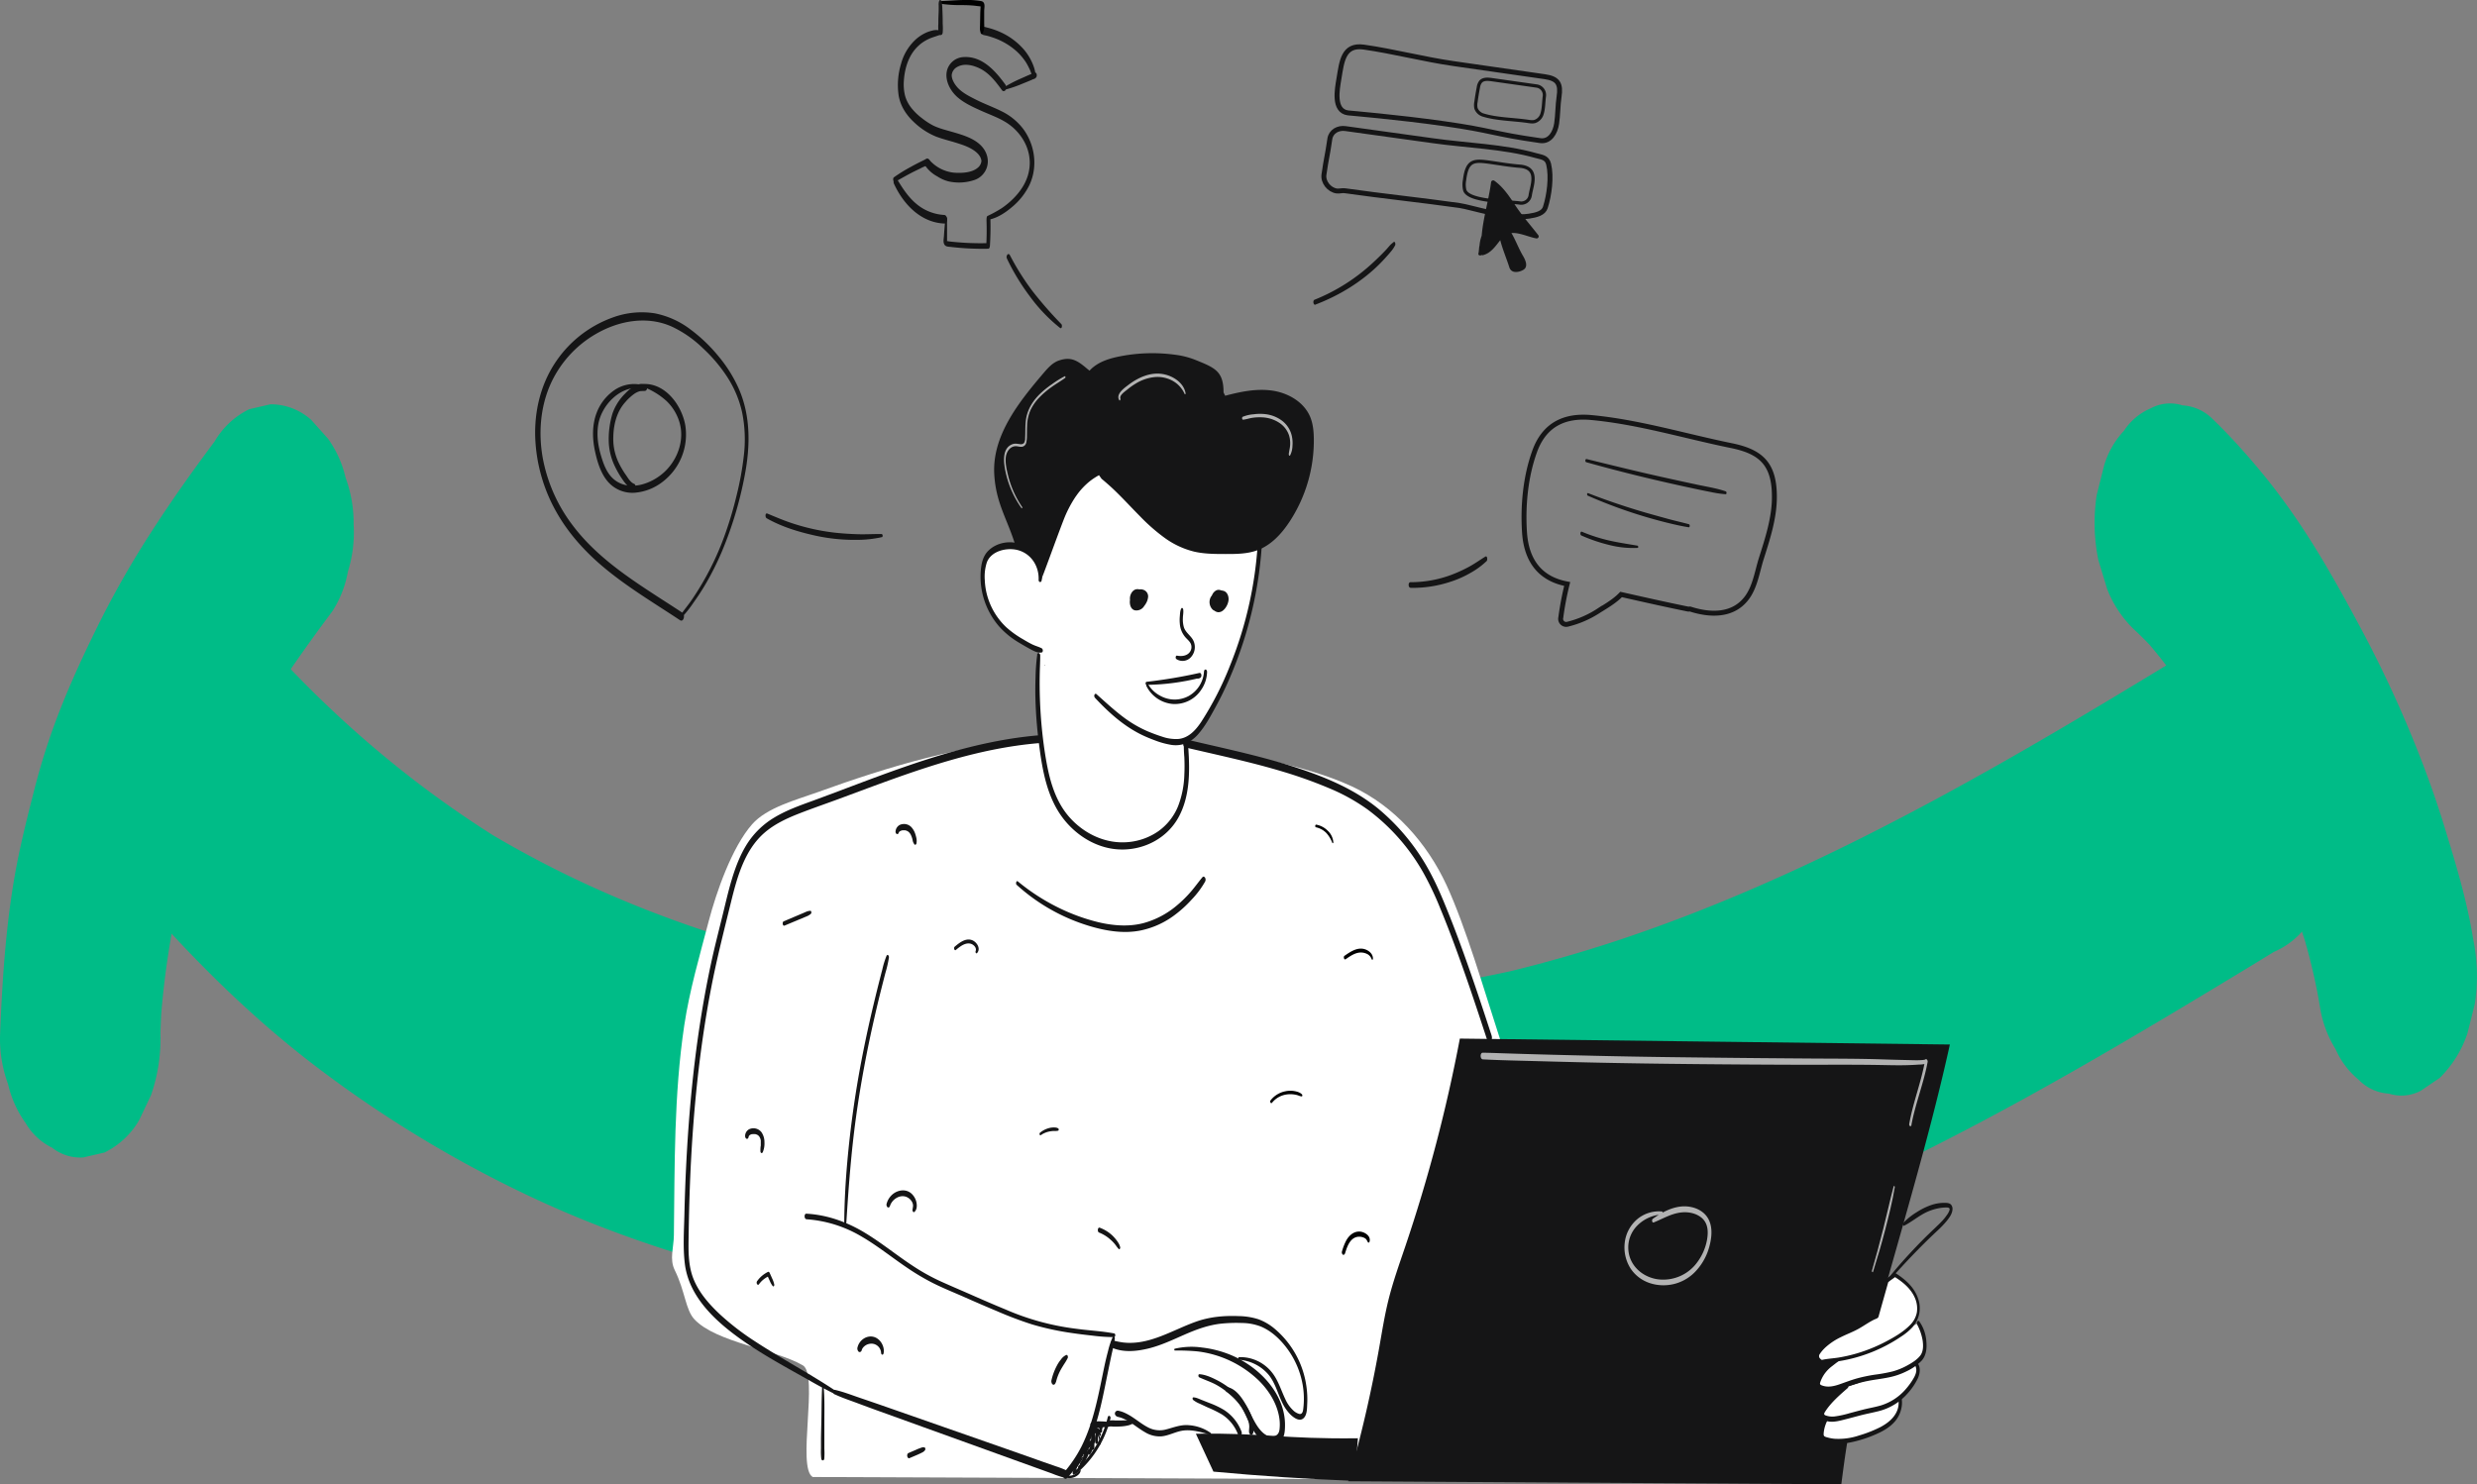 <svg xmlns="http://www.w3.org/2000/svg" viewBox="0 0 1508.27 903.94"><rect x="0" y="0" width="1508.27" height="903.94" fill="#808080" stroke="none"/><defs><style>.cls-1{fill:#00bc87;}.cls-2{fill:#fff;}.cls-3{fill:#151516;}.cls-4{fill:#b2b2b2;}.cls-5,.cls-6{fill:none;stroke:#151516;stroke-miterlimit:10;}.cls-5{stroke-width:3px;}.cls-6{stroke-width:2px;}</style></defs><title>Asset 17</title><g id="Layer_2" data-name="Layer 2"><g id="Layer_12" data-name="Layer 12"><path class="cls-1" d="M73.66,533.82c35.65,42,74,81.47,117.85,115a728.37,728.37,0,0,0,129.56,79c81.78,38.84,170.65,59.46,260.07,71.17,88.63,11.61,179.27,14.73,268.12,3.77,87.83-10.82,173.9-35.17,255.07-70.2,85.89-37.07,167-84.34,247-132.64q16.62-10,33.2-20.18a49,49,0,0,0,21.71-18.29,70,70,0,0,0,16.09-28.25,104.12,104.12,0,0,0,6.82-37.06,113.22,113.22,0,0,0-2.13-39.53c-5-20.89-13.4-45.19-31.39-58.54-13.64-10.13-34-18.82-50.42-8.77-109.49,66.9-221,134.27-342.43,177.33a853.76,853.76,0,0,1-92.7,27.14l17.22-4c-103.56,23.74-210.35,25.46-315.74,14.88-27.77-2.79-55.43-6.53-82.91-11.41l17.4,3.11C477.28,584,409.78,564.1,346.79,533.63Q318.68,520,292,503.78l15.8,9.62c-54.48-33.35-103.4-74.8-146-122.33l13.56,15.19q-6.6-7.41-13-15a50.52,50.52,0,0,0-21.46-20,36.82,36.82,0,0,0-25.3-7.93c-18.62.46-36.35,14.78-45.34,30.18a128.57,128.57,0,0,0-17.35,70.61l3,26.31a118.52,118.52,0,0,0,17.82,43.35Z"/><path class="cls-1" d="M97.69,629.29q.32-10.41,1-20.82L97.4,628.29A516.86,516.86,0,0,1,106.73,557q1.9-9.25,4.2-18.41l-4.49,17.89a433.74,433.74,0,0,1,21.73-64.61q3.75-8.82,7.89-17.48l-7.27,15.25c7.47-15.65,15.78-30.88,24.73-45.73,9.37-15.56,19.42-30.7,29.88-45.55q9.25-13.14,18.91-26a65.63,65.63,0,0,0,9.51-24.19,79.9,79.9,0,0,0,3.5-28.76,79.92,79.92,0,0,0-4.91-28.56,65.65,65.65,0,0,0-10.69-23.69l-10.17-11.39a36.88,36.88,0,0,0-24.9-9.55l-12.92,3a49.57,49.57,0,0,0-21.08,19.66c-13.5,18.08-26.58,36.48-38.77,55.47a576.57,576.57,0,0,0-31.31,54.76c-11.69,23.54-22.63,47.41-31,72.35q-5.09,15.18-9,30.72C16.4,498.61,12.24,515,9.25,531.77,3.92,561.64,1.72,592,.36,622.25Q.15,627,0,631.69a80.14,80.14,0,0,0,4.91,28.56A65.82,65.82,0,0,0,15.6,683.94a38,38,0,0,0,16.1,15,27.63,27.63,0,0,0,19,5.94l12.92-3a49.57,49.57,0,0,0,21.08-19.66L91.94,667a105.27,105.27,0,0,0,5.75-37.71Z"/><path class="cls-1" d="M1301.23,385c4.52,4.3,8.84,8.81,13,13.46l-10.17-11.39a341.06,341.06,0,0,1,23.67,30c8.11,11.46,15.67,23.31,22.81,35.4q6.29,10.67,12.15,21.56l-8-14.86q12.66,23.52,23.51,48,10.56,23.75,19.35,48.22,4.67,13.06,8.72,26.34L1400.9,564c3.94,13,7.41,26.15,10,39.48q1,5.12,1.84,10.25a67.61,67.61,0,0,0,9.36,25.09,50.59,50.59,0,0,0,14.18,18.82,28,28,0,0,0,18.37,8.38,25,25,0,0,0,19.45-1.8l11.48-7.79a68.62,68.62,0,0,0,16.87-27.12l4.48-17.89a112.8,112.8,0,0,0-1-39.55c-3.81-23.88-10.92-47-18-70.06-6.22-20.08-13.58-39.81-21.75-59.18q-12.84-30.42-28.43-59.59c-12.62-23.56-25.51-46.88-40.73-68.89-5.57-8.06-11.4-15.94-17.57-23.55-8.71-10.72-17.88-21.14-27.61-30.95-1.47-1.48-3-2.95-4.48-4.39a28.11,28.11,0,0,0-18.38-8.38,25,25,0,0,0-19.44,1.81,36.67,36.67,0,0,0-16.29,13.72,52.48,52.48,0,0,0-12.06,21.18l-4.49,17.89a113.09,113.09,0,0,0,1,39.56l5.36,17.65A68.55,68.55,0,0,0,1301.23,385Z"/><path class="cls-2" d="M494.85,899.49c-9.77-5.69,3.76-62.31-6-68-16.58-9.66-52.93-14-66-28-5.5-5.91-5.58-17-12-30-3.31-6.69-.6-13.72-.51-21.18.51-42.76,0-85.58,6.32-127.9,3.21-21.34,9.42-42.54,14.88-63.42,4.6-17.58,14.12-45,26.42-59,8.93-10.19,26.91-14.87,39.29-19.34,45-16.25,87.87-28.94,136.11-32.89l89.22,2.62c32.72,7.71,70.77,12.72,100.64,26.55,25.94,12,45.87,34.73,57.59,60.12s22.85,63.86,31.49,90.38l88.55,272.07Z"/><path class="cls-2" d="M633.85,345.49l-2.11,28.11,1.09,25.61a262.77,262.77,0,0,0,3.06,63.44c1.63,9.51,3.83,19.07,8.42,27.56,6.51,12,18.09,21.46,31.47,24.21s28.31-1.74,37.08-12.21c11.42-13.63,10.79-33.35,9.32-51.06l-.3-.18c5.52-2.14,9.3-7.48,12.44-12.6,20.09-32.78,31.69-72.71,33.36-111.11C767.68,327.26,656.85,167.49,633.85,345.49Z"/><path class="cls-2" d="M633.69,353.1a18.5,18.5,0,0,0-28.52-17.78,13.39,13.39,0,0,0-4,3.88,16.91,16.91,0,0,0-2.2,7A44,44,0,0,0,614.26,385a75.87,75.87,0,0,0,11,7.27c2.89,1.66,5.88,3.29,9.16,3.85Z"/><path class="cls-3" d="M716.25,401.34a6.87,6.87,0,0,0,8.69-.88,9.15,9.15,0,0,0,2-9.67c-1.31-3.49-5-5.27-6.09-8.91a16.63,16.63,0,0,1-.58-5.35c0-1.76.52-3.86.15-5.58-.11-.52-.72-1.07-1.1-.42-.75,1.3-.78,3.2-.91,4.67a24.71,24.71,0,0,0,0,4.71,14.16,14.16,0,0,0,3.74,8.57c1.08,1.16,2.4,2.25,3,3.75a5.06,5.06,0,0,1-.37,4.42c-1.59,2.76-5.14,3.22-8,2.65-1-.2-1.17,1.57-.52,2Z"/><path class="cls-3" d="M636.19,405.37c.18,0,.18-.43,0-.43s-.18.43,0,.43Z"/><path class="cls-3" d="M631.57,398.81a117,117,0,0,0-1,13.36c-.16,4.49-.21,9-.08,13.47a266.89,266.89,0,0,0,2.11,26.93c2,15.94,4.82,33.13,15,46.15,8.51,10.9,21.47,18.55,35.51,18.63s27.36-7,34.27-19.2c7.16-12.69,7.18-28,6.22-42.18a29.4,29.4,0,0,0-.79-5.28c-.33-1.25-1.79-1.43-1.91.05a82.89,82.89,0,0,0,.26,10.45c.14,3.45.18,6.91,0,10.35a57.72,57.72,0,0,1-3.84,19.5,34.69,34.69,0,0,1-12,15.18,37.89,37.89,0,0,1-18.11,6.59c-13.41,1.31-26.3-4.6-35.33-14.36-10.52-11.37-13.66-26.93-15.89-41.76a283.63,283.63,0,0,1-2.73-51.19c.07-2.11.15-4.22.15-6.34,0-1.46-1.67-2.05-1.92-.35Z"/><path class="cls-3" d="M666.77,425c8.25,8.85,17.39,17.1,28.34,22.46,2.53,1.23,5.12,2.31,7.75,3.28a50.54,50.54,0,0,0,10.37,2.89,17.14,17.14,0,0,0,9.91-1.39,21.81,21.81,0,0,0,6.65-5.35c4.16-4.81,7.27-10.59,10.3-16.15q4.95-9,9-18.53a243.64,243.64,0,0,0,19.51-85c0-.75-.44-1.91-1.32-1.91s-1.19,1.27-1.22,2a237,237,0,0,1-16.91,77.6,193.45,193.45,0,0,1-17.74,34.75c-3.26,4.91-7.59,9.77-13.82,10.38a25.59,25.59,0,0,1-10.21-1.49c-2.88-.91-5.73-2-8.51-3.15a72.55,72.55,0,0,1-15.29-9c-5.61-4.26-10.75-9.06-16-13.71-.48-.42-1,0-1.17.49a1.77,1.77,0,0,0,.35,1.79Z"/><path class="cls-3" d="M670.65,291.43a.28.28,0,0,0,.1.14c3.1,2.59,6.13,5.26,9,8.08,4.92,4.82,9.58,9.89,14.43,14.77a113.36,113.36,0,0,0,15.13,13.24,51.44,51.44,0,0,0,17.73,8.25c6.25,1.46,12.74,1.47,19.16,1.48s13.31,0,19.48-2.31c8.42-3.12,14.82-10.15,19.73-17.67A90,90,0,0,0,800,267c-.08-4.52-.52-9.11-2.28-13.26-3.81-8.94-13.33-14.43-22.93-15.84s-19.37.63-28.76,3.11l-1-2c0-13.15-5.39-15.07-17.58-20a50.44,50.44,0,0,0-12.14-3A102.58,102.58,0,0,0,682,217c-6.84,1.33-13.9,3.57-18.57,8.74l-1.33-1.07c-6-5.1-9.91-7.66-17.37-5.1-3.85,1.33-6.68,4.56-9.32,7.65-15.19,17.81-31.28,38.15-30,61.52,1,17.72,7.82,27,12.82,43.18,0,0,18.17,7.18,15.83,20.57-.41,2.35,8.9-23.83,13.52-35.71a71.67,71.67,0,0,1,7-13.74c.29-.43.58-.86.89-1.28a42.75,42.75,0,0,1,7.52-8.2l.32-.26a39.44,39.44,0,0,1,5.88-3.9Z"/><path class="cls-3" d="M634.28,353.42c1.52-7.88-2.66-16.51-9.5-20.55-7.09-4.2-17.07-3.36-23,2.54-3.29,3.28-4.26,7.86-4.59,12.34a46.29,46.29,0,0,0,11.34,33.93,50.55,50.55,0,0,0,11.58,9.47q3.3,2,6.69,3.87c2.18,1.18,4.81,2.74,7.36,2.37,1.14-.16,1-2.12.16-2.57-1.81-.95-3.81-1.43-5.66-2.33s-3.78-2-5.62-3.12A58.72,58.72,0,0,1,612.74,382a41.85,41.85,0,0,1-11.28-18.13,41.13,41.13,0,0,1-1.81-10.5,28.13,28.13,0,0,1,1.25-10.87c2.7-7.21,12.68-9.34,19.35-7.35,7.9,2.36,12.51,9.92,12.18,18-.06,1.44,1.54,1.91,1.85.33Z"/><path class="cls-3" d="M698.22,417.08a139.76,139.76,0,0,0,32.62-4.31L730,410a5.31,5.31,0,0,0-1.57,2.15c-.1.29-.07.95.31,1.06a2.64,2.64,0,0,0,2.1-.42c1.13-.57.89-3.31-.61-2.95a301.83,301.83,0,0,1-32.05,5.38c-.82.11-.8,1.87,0,1.88Z"/><path class="cls-3" d="M698.06,417.8a19.84,19.84,0,0,0,16,10.92,19.26,19.26,0,0,0,17.38-8.66A20,20,0,0,0,735,409.13c0-.53-.31-1.4-1-1.38s-.86.91-.89,1.43a18.32,18.32,0,0,1-9.33,14.7,18,18,0,0,1-17.42-.22,18.28,18.28,0,0,1-7.34-7.09c-.54-1-1.32.57-1,1.23Z"/><path class="cls-3" d="M820.91,902.08a791.77,791.77,0,0,0,19-81.91c1.67-9.44,3.18-18.94,5.47-28.25,2.78-11.24,6.69-22.15,10.4-33.11A941.17,941.17,0,0,0,888.92,632.5l298.37,3.61c-9.18,41.58-20.79,82.58-32.38,123.55q-4.4,15.5-8.78,31c-8.33,29.44-16.69,59-21.56,89.16-1.29,8-2.34,16.07-3.38,24.12Z"/><path class="cls-3" d="M826.84,875.9c-45.33.59-57.33-3.41-98.66-2.74l10.69,23.06q42.89,4,86,5.64Z"/><path class="cls-3" d="M693.26,362.12a2.95,2.95,0,0,0-1.5,5.53,3.15,3.15,0,0,0,3.17-.34,4.33,4.33,0,0,0,1.8-3.55c0-.12,0-.23,0-.35s0-.32-.05-.48,0-.23,0,0,0-.36,0-.33l0-.18a5.41,5.41,0,0,0-.19-.69,4.58,4.58,0,0,0-1.11-1.79,3.77,3.77,0,0,0-3.11-1.13,3.71,3.71,0,0,0-1.59.5,5.16,5.16,0,0,0-1.57,1.55,6.74,6.74,0,0,0-1.07,4.23c.13,1.64.66,3.44,2.25,4.2a3.7,3.7,0,0,0,3.33-.29,6.26,6.26,0,0,0,2.4-2.62,6.34,6.34,0,0,0,.6-4.37,3.67,3.67,0,0,0-6.25-1.54c-2.27,2.34-2,6.39.14,8.71a4,4,0,0,0,3.33,1.4,4.5,4.5,0,0,0,3-1.89,8.42,8.42,0,0,0,1.48-3.35,6.25,6.25,0,0,0-.56-4.57,4,4,0,0,0-3.42-1.81,4.8,4.8,0,0,0-3.35,1.48,8.59,8.59,0,0,0-1.8,8.42,3.83,3.83,0,0,0,2.49,2.66,4.23,4.23,0,0,0,3.6-1.05,10,10,0,0,0,2.39-2.79,9.44,9.44,0,0,0,1.44-4.32,4.24,4.24,0,0,0-2.34-3.94,5,5,0,0,0-3.86-.26c-2.57.82-4.27,3.42-4.79,5.95-.48,2.32.13,5.85,2.82,6.55a5.47,5.47,0,0,0,5.82-2.68c1.58-2.46,1.58-6-.61-8.15a4,4,0,0,0-3.52-1,4.32,4.32,0,0,0-3.14,2.72,6.88,6.88,0,0,0-.45,1.84c0,.09,0,.18,0,.27s-.06.58,0,.32,0,.21,0,.27a9.21,9.21,0,0,0,0,1.05c0,.44.21,1.11.73,1.19s.79-.47.87-.9a2.87,2.87,0,0,1,.05-.31c0-.22-.09.26,0-.1a1,1,0,0,1,.08-.23c-.09.21,0,0,0-.05s.1-.15.16-.22c-.16.21-.06.06,0,0s.33-.41.47-.43c0,0-.28.19,0,0a3.54,3.54,0,0,0,.42-.31l.29-.23c.2-.17,0,0,0,0a5.11,5.11,0,0,1,1.12-.51l.16-.05c-.22.07.15,0,.17,0a2.51,2.51,0,0,1,.55,0l.3,0c-.07,0-.29-.08,0,0a5.53,5.53,0,0,1,.61.24c.19.1-.27-.21,0,0l.17.15s.26.29.1.09.07.1.08.12.13.18.13.19-.17-.35,0,0c0,0,.1.27.11.27-.07-.25-.09-.31-.05-.17s0,.11,0,.17a.66.66,0,0,0,0,.23l0-.26a2.09,2.09,0,0,1,0,.25c0,.24-.09.05,0-.1,0,.05,0,.22,0,.27l.05-.18c0,.08-.05.17-.08.25l-.09.25c-.1.27,0,0,0,0a3.3,3.3,0,0,1-.23.41,3.91,3.91,0,0,1-.34.49c.17-.21,0,0-.06.06l-.21.21a3.17,3.17,0,0,1-.39.34c-.05,0-.27.18-.05,0l-.3.18a5,5,0,0,1-1,.39c-.34.11.14,0-.07,0l-.28,0h-.55c-.3,0,.19.08-.1,0l-.2-.07-.21-.08c-.06,0-.33-.22-.07,0l-.35-.29c-.27-.23.15.26,0,0l-.06-.09c-.1-.16-.08-.12,0,.12,0,0-.25-.65-.12-.27s0-.2,0-.29c.16.72,0,.05,0-.12,0,0-.06.58,0,.23,0-.12,0-.23,0-.34l.06-.28c0-.28-.16.52,0,.14a3.75,3.75,0,0,1,.17-.47c0-.14.2-.36,0,.09l.11-.22a6.29,6.29,0,0,1,.37-.67c.09-.15.19-.28.29-.42.24-.36-.27.28,0,0l.17-.18a3.81,3.81,0,0,1,.46-.44l.19-.16c.07,0,.35-.33.06-.06a3.2,3.2,0,0,1,1.15-.54l.33-.1c-.07,0-.3.05,0,0,.1,0,.76-.13.46-.1l.28,0a4,4,0,0,1,.6,0l.33,0c.24,0-.3-.1.09,0,.17.06.35.11.51.18s.31.18,0,0l.28.21c.27.21,0-.06,0-.06s.23.5,0,0a1.8,1.8,0,0,1-.1-.46c0-.44,0-.17,0-.07l0,.15c.06-.22.06-.23,0,0a2,2,0,0,0-.09.26c-.08.23-.17.47-.27.7s-.15.38,0,0a1.79,1.79,0,0,1-.12.24c-.1.21-.22.4-.34.6l-.34.51-.2.27c-.2.27.15-.16-.09.11a7.58,7.58,0,0,1-.85.85s-.31.25-.15.13l-.17.11a5,5,0,0,1-.57.28,2.53,2.53,0,0,1-.36.12h0a4.09,4.09,0,0,1-.6,0c-.1,0-.2-.08,0,0l-.23-.07c-.1,0-.37-.25-.09,0,0,0-.26-.2-.25-.21s.25.34.06.07l-.15-.23c-.14-.19.17.44,0,.08a1.8,1.8,0,0,0-.08-.21c.21.41.09.32,0,.12l-.06-.28c0-.19.06-.27,0,.23,0-.12,0-.24,0-.35v-.29c0-.29-.06.62,0,.16l.09-.59c0-.07.09-.27.06-.33.07.15-.12.42,0,.16,0-.1.18-.73.27-.75s-.24.44,0,.11l.13-.23c.06-.11.14-.22.21-.33s.06.05-.05.05c.07,0,.38-.41.44-.46l.19-.16c.31-.26-.28.15.06-.05a6.92,6.92,0,0,1,1.08-.47l.3-.09c-.06,0-.3.05,0,0a3.71,3.71,0,0,1,.67,0l.3,0c-.06,0-.28-.08,0,0a5.77,5.77,0,0,1,.58.22c-.07,0-.23-.18,0,0,0,0,.28.29.13.09l-.06-.07c.1.17.09.13,0-.1l0,.11c.08.19.07.15,0-.14.1.34,0-.12,0-.16a1.71,1.71,0,0,0,0,.32c0,.28.07-.53,0-.1a1.87,1.87,0,0,1,0,.25c0,.09-.15.39,0,.13s0,0,0,.09a4.27,4.27,0,0,1-.18.54l-.14.32s.21-.4,0-.11-.19.34-.29.5a1.27,1.27,0,0,0-.13.19c-.18.26,0-.05,0-.07,0,.16-.34.38-.46.48l-.16.14c-.25.21.19-.07,0,0a4.11,4.11,0,0,0-.42.21l-.25.08c-.16.09.31,0,0,0h-.56c-.36,0,.13.07-.06,0l-.29-.1-.23-.1c-.35-.14.14.12,0,0s-.31-.23-.45-.36-.27-.33-.11-.11-.14-.2-.16-.24a1.64,1.64,0,0,0-.14-.22c.21.21.13.28.06.1l-.15-.36c-.07-.17,0-.25,0,.16a2.21,2.21,0,0,0,0-.25l0-.13c0-.24,0-.17,0,.2a1,1,0,0,0,0-.25c0-.45-.09.51,0,.07,0-.1.15-.4,0-.11s0,0,0-.1a2.34,2.34,0,0,0,.09-.24c-.06.34-.12.24,0,.07s.13-.24.16-.24-.31.32-.06.09l.21-.2s.34-.28.15-.13.1-.06.12-.07l.21-.1a3.48,3.48,0,0,1,.52-.24l.22-.07c-.29.09-.07,0,0,0a3.08,3.08,0,0,1,.61,0c.24,0,0,0,0,0l.34.1.22.1c-.2-.08-.07-.06,0,0l.09.07c.12.11.12.11,0,0,0,.05.12.27,0,0s0-.11,0,0c0-.16,0-.51,0-.16a1,1,0,0,1-.05.3s.11-.37,0-.07-.13.38-.21.57c.14-.31-.1.12-.16.21s-.22.26,0,.05l-.24.25a3.23,3.23,0,0,1-.4.35c-.05.05-.27.18-.05.05l-.21.12a5.05,5.05,0,0,1-.53.24l-.22.07c.27-.09-.05,0-.12,0a3.62,3.62,0,0,1-.57,0l-.23,0c.31,0,0,0-.09,0a1.72,1.72,0,0,1-.42-.18c.33.18,0,0,0-.06-.24-.19.17.26,0-.06l0,.09q.11.21,0,0l0-.13c.08.28.1.34.06.19s0-.22-.06-.34,0,.57,0,.21v-.3c0-.3-.09.61,0,.18a4.21,4.21,0,0,0,.11-.6c0,.44-.11.39,0,.15s.07-.19.1-.29c.11-.31,0,.13-.07.15s.11-.2.15-.26a2.22,2.22,0,0,1,.16-.25s-.27.29-.07.09.39-.48.53-.48-.34.22-.07.06l.19-.13a4.9,4.9,0,0,1,.52-.24l.21-.07c.34-.12-.31,0,.06,0,.18,0,.37,0,.56,0l.54,0c.08,0,.24.06,0,0l.25.06a3.3,3.3,0,0,1,.43.19c-.26-.14-.06,0,0,0s.28.27.16.13.08.12.08.13c.15.2,0,0,0,0s.08.33.06.13,0-.44,0-.14a1.92,1.92,0,0,1,0,.24c.08-.35,0-.1,0,0s.12-.3,0,0,.14-.19-.06.12a1.44,1.44,0,0,1-.49.49,1.91,1.91,0,0,1-1,.32,1.13,1.13,0,0,1-.84-.22c.09.06,0,.05,0,0-.18-.28.08.14,0,0s.1.3,0,0a1.05,1.05,0,0,1,.07.58s0,.27-.1.29.18-.27.08-.14.14-.12.13-.11l.17-.14c-.1.07.09-.06.12-.07l.25-.13.41-.15a1.18,1.18,0,0,0,.82-1.31c0-.47-.26-1.29-.88-1.26Z"/><path class="cls-3" d="M742.17,361.1a5.56,5.56,0,0,0-4.38,2.47,6.19,6.19,0,0,0-.92,2.81,5.33,5.33,0,0,0,.88,3.81,2.92,2.92,0,0,0,2.84,1.05,4.85,4.85,0,0,0,2.7-1.71c1.63-1.86,3.13-4.15,2.77-6.74a4.14,4.14,0,0,0-4.28-3.57c-2.13.2-3.61,2.39-4.15,4.27-.77,2.7-.6,5.85,1.41,8a4.24,4.24,0,0,0,2.78,1.35,4.41,4.41,0,0,0,2.82-1,8.31,8.31,0,0,0,2-2.32A10.21,10.21,0,0,0,748,366c.42-2.35-.47-5.43-3-6.17a10,10,0,0,0-3.08-.34,4,4,0,0,0-3.17,1.64,7.37,7.37,0,0,0-1.18,3.31,10.15,10.15,0,0,0,.13,4,5.72,5.72,0,0,0,2,3.28,3.44,3.44,0,0,0,3.31.51,5.12,5.12,0,0,0,2.36-2.35,7.48,7.48,0,0,0,1-3.94,5.16,5.16,0,0,0-1.7-3.74,4.74,4.74,0,0,0-2.85-1.12,5,5,0,0,0-4.86,3.17,6.5,6.5,0,0,0,1.28,6.84,3.41,3.41,0,0,0,2.9,1,3.92,3.92,0,0,0,2.58-2.35c1.28-2.42,1.61-5.57-.39-7.71-1.78-1.93-4.81-.83-5.7,1.43a14.65,14.65,0,0,0-.68,3.22,1.68,1.68,0,0,0,.43,1.47.69.69,0,0,0,1-.23l.39-.69s.16-.2,0,0a3.08,3.08,0,0,1,.24-.27c.14-.15.3-.27.45-.41-.36.31.2-.14.31-.25l.29-.26.1-.08.22-.15c-.3.18,0,0,0,0l.31-.14c.09,0,.44-.06.11,0l.26,0c.08,0,.45.07.12,0,.12,0,.23.08.35.12.28.1-.18-.19,0,0l.09.08c.14.14.12.11-.06-.08a1.25,1.25,0,0,0,.15.19c.26.31-.14-.4,0,0l.05.11c.08.21.06.15-.05-.17,0,0,.05.23.05.24l0-.34v.27s0-.53,0-.06c0,.15,0,.1.05-.17a1.52,1.52,0,0,1-.09.28,1.59,1.59,0,0,1-.16.43c0-.05.2-.38,0-.05s-.27.48-.42.71c0,.07-.13.25-.2.29l.13-.16-.18.2c-.19.2,0,0,0,0l-.26.11c.17,0,.17-.05,0,0,0,0-.44-.06-.22,0s-.24-.09-.22-.08l-.13-.06c-.19-.11-.18-.09,0,0,0,0-.15-.11-.18-.13s-.19-.22-.25-.23l.17.19-.13-.18a1.56,1.56,0,0,0-.13-.19c.16.31.2.37.1.17l-.09-.21c-.17-.38.09.47.05.19a2.8,2.8,0,0,0-.06-.28c-.09-.45,0,.64,0,.18a1.76,1.76,0,0,0,0-.23c.07.64,0,.48,0,.2s-.21.56,0,.16c0-.06.07-.17.08-.22-.17.34-.2.41-.1.21a1.37,1.37,0,0,1,.13-.2l.13-.2c.24-.34-.32.31,0,0a2.8,2.8,0,0,0,.45-.39l-.18.12.2-.12.27-.14L741,366l.23-.08c.18-.05.15-.05-.07,0a2.65,2.65,0,0,1,1.19-.06c.39,0-.32-.11.06,0l.24.07a2.67,2.67,0,0,1,.36.14l.22.11-.1-.06.25.19.18.17c-.18-.2-.21-.23-.08-.07s-.09,0-.06-.15c0,.08.07.16.1.23-.09-.32-.11-.36-.06-.13-.1-.58,0-.35,0-.19,0-.37,0-.43,0-.19.09-.32.1-.36,0-.13a3.42,3.42,0,0,0-.13.34c-.06.14,0,.09.08-.15,0,.09-.09.17-.14.26s-.28.6-.45.69l.14-.16-.18.19-.3.28c-.29.27.31-.11-.06,0l-.36.15c.33-.13.06,0-.08,0a2.11,2.11,0,0,1-.5,0l.44.08a3,3,0,0,1-.6-.19l-.23-.12c.13,0,.25.2.07,0l-.25-.21c-.3-.28,0,.05,0,0a1.37,1.37,0,0,1-.15-.21c-.24-.33.16.45,0,0,0-.08-.25-.48-.06-.13s0,0,0-.14,0-.42,0,.22c0-.1,0-.21,0-.31v-.45c0-.28,0-.21,0,.21a4.41,4.41,0,0,0,.09-.73c0-.12.16-.78.06-.35s.08-.21.12-.32c.13-.35-.05.15-.08.16a1,1,0,0,0,.16-.27c.13-.24-.34.35,0,.06l.28-.28c.2-.19,0,0,0,0a1.17,1.17,0,0,1,.25-.12c.13-.06.26-.1.4-.15s.28,0,0,0c.48-.05,1-.1,1.43-.11a5.83,5.83,0,0,1,1.32,0c-.28-.05.2.09.29.12.37.11-.08-.11,0,0s.36.32.17.13.06.1.08.12,0,.16-.05-.11a1,1,0,0,0,.1.24c.18.38-.07-.37,0-.09a2.84,2.84,0,0,0,.06.31c-.13-.31,0-.42,0-.19,0,.44.06-.41,0-.1l0,.23c.07-.25.09-.3,0-.16s-.12.57-.23.63c.12-.06.14-.26,0,0s-.11.22-.18.33a4.81,4.81,0,0,1-.76,1.12c.3-.27.08-.09,0,0l-.23.25a3.33,3.33,0,0,1-.39.36c-.08.08-.18.14-.26.21s.34-.18,0,0a6.19,6.19,0,0,1-.58.28s-.4.16-.15.07-.14,0-.17,0a4.47,4.47,0,0,1-.52,0c-.38,0,.2.08,0,0a2.63,2.63,0,0,1-.3-.09l-.24-.09-.17-.09.12.07-.45-.37c-.21-.16.27.39,0,0l-.15-.2a1,1,0,0,0-.14-.22l.14.26-.09-.2c-.18-.43.08,0,0,.08a1.85,1.85,0,0,0-.1-.44c-.06-.27.12-.12,0,.21a1.67,1.67,0,0,0,0-.38,1.61,1.61,0,0,1,0-.38s-.07.64,0,.21c0-.21,0-.42.09-.64s.18-.36,0,.16c0-.11.07-.25.12-.37s.19-.35.18-.48c0,.26-.2.38,0,.1.05-.1.11-.19.16-.28l.15-.21c.21-.31-.07.11-.08.1a4.48,4.48,0,0,1,.49-.48c.18-.17-.37.19,0,0l.22-.12a3.52,3.52,0,0,1,.51-.19,1.43,1.43,0,0,1,.21-.06s-.36.05-.09,0l.6,0H743c.17,0,.15,0-.08,0a.72.72,0,0,1,.21.05c.14,0,.29.14.43.17s-.28-.23,0,0l.16.12c.22.17-.09-.05-.08-.1a.91.91,0,0,1,.11.16l-.12-.24c.14.33-.07-.36,0-.08s0-.5,0,0c0-.12.07-.31.06-.4a1.57,1.57,0,0,1-.1.28s-.2.43-.09.22-.13.22-.12.2c-.13.23-.27.44-.41.65s-.29.43-.44.64-.37.47-.23.3a8.36,8.36,0,0,1-1,1.05l-.23.17c.19-.13-.14.07-.18.09a2.33,2.33,0,0,1-.33.14l-.17.05c.12,0,.13,0,0,0l-.3,0c-.06,0-.42,0-.15,0a.86.86,0,0,1-.23-.06c-.11,0-.32-.16-.12,0,0,0-.29-.26-.14-.1s-.16-.37,0-.09l0,.08c-.07-.19-.07-.17,0,.07a1.29,1.29,0,0,1-.08-.4s0,.51,0,.14c0-.11,0-.27,0-.37.07.33,0,.3,0,.13l.06-.37c.06-.4-.09.25,0,0s.08-.24.12-.35.17-.43.27-.64c0,0-.13.24,0,0s.12-.22.19-.33l.14-.22c.1-.13.13-.18.17-.22a4.17,4.17,0,0,1,2.17-1.35c.45-.11.54-.88.49-1.23s-.26-1-.74-.95Z"/><path class="cls-3" d="M741.83,365.24l-.44.42c-.49.47-.4,1.7.37,1.81a1.3,1.3,0,0,0,1.11-.48,2,2,0,0,0,.41-.73,2.59,2.59,0,0,0,.12-.73.49.49,0,0,0,0-.12l0-.3c0-.12,0-.06,0,.17l-.09.58a2.25,2.25,0,0,0,.07-1,1.72,1.72,0,0,0-.53-.91,1.83,1.83,0,0,0-.78-.34,2.43,2.43,0,0,0-.89-.07,5.38,5.38,0,0,0-.87.18,3.85,3.85,0,0,0-1.36.71,5.21,5.21,0,0,0-.66.75,3.46,3.46,0,0,0-.53,1,2.7,2.7,0,0,0-.13,1.29,2.37,2.37,0,0,0,.4,1.16,1.56,1.56,0,0,0,.6.51,1,1,0,0,0,1-.23,11.66,11.66,0,0,1,.93-.93l-.3.2.11,0-1.7-1.88c0,.43.05.87.08,1.3,0,.68.3,1.64,1.09,1.78s1.23-.72,1.3-1.35c0-.42.08-.84.11-1.26a3.36,3.36,0,0,0-.09-1.3,1.86,1.86,0,0,0-.56-.93,1,1,0,0,0-1.58.34,1,1,0,0,1-.08.14l.25-.31-.59.5.3-.21-.39.27,1.38,3.35c.14-.2.26-.41.41-.61l-.26.33a5.56,5.56,0,0,1,1.14-1.08l-.29.19a5.07,5.07,0,0,1,1-.49c.17-.07.33-.15.5-.21l.24-.08a1.62,1.62,0,0,0,.39-.3l-.41.18h0l-.21,0h0l-.34-.29c-.14-.4-.19-.52-.15-.34,0-.23,0-.28,0-.17,0-.22,0-.27,0-.16s0,.06,0-.13l0,.08c0,.09,0,.06,0-.09a.57.57,0,0,0-.08.13l.06-.08-.06.07-.07.06,0,0-.16.07h0l.49,1.65.39-.5a1,1,0,0,0,.16-.66,1.18,1.18,0,0,0-.14-.55c-.15-.29-.5-.49-.78-.22Z"/><path class="cls-3" d="M619.12,538.92a115.19,115.19,0,0,0,46.39,25.64c9.22,2.56,19,4,28.51,2.2a51.92,51.92,0,0,0,21.52-9.71,71.31,71.31,0,0,0,10-9.14,55.33,55.33,0,0,0,8.25-11,2.5,2.5,0,0,0,0-2.36c-.28-.5-1-1-1.53-.42-2.48,2.94-4.68,6.09-7.21,9a74,74,0,0,1-8.48,8.32,53,53,0,0,1-20.17,10.69c-9,2.39-18.66,1.61-27.66-.53a118.62,118.62,0,0,1-24.54-9,125.73,125.73,0,0,1-24.4-15.82c-1-.84-1.46,1.47-.75,2.11Z"/><path class="cls-3" d="M515.35,744.47c1.36-21.42,2.94-42.81,5.88-64.08,2.84-20.6,6.71-41.06,11.37-61.32q2-8.79,4.22-17.53,1.15-4.57,2.34-9.13a70.08,70.08,0,0,0,2.13-9.34c.12-1-.88-2.3-1.5-.91a52.72,52.72,0,0,0-2.5,8.1c-.7,2.66-1.38,5.33-2.06,8q-2,7.95-3.9,15.94-3.62,15.33-6.61,30.81a621.66,621.66,0,0,0-8.78,62.41c-1.1,12.33-1.78,24.71-1.87,37.08,0,1.23,1.21,1.14,1.28,0Z"/><path class="cls-3" d="M508.79,847c-16-10.64-33.1-19.64-49.19-30.2a156.83,156.83,0,0,1-21.1-16.25c-6.4-6-12.48-12.82-15.94-21-3.77-8.84-3.36-18.6-3.22-28q.21-15.06.77-30.11c.78-20.14,2.11-40.26,4.21-60.31,2.07-19.71,4.87-39.35,8.59-58.82,3.42-17.92,7.94-35.56,12.29-53.26,3.67-14.91,8.17-31.29,20.16-41.78,6.1-5.33,13.53-8.81,21-11.74,8.26-3.24,16.68-6.11,25-9.19,35.13-13,70.44-26.89,107.73-32.23q6.92-1,13.87-1.57c2.13-.17,2-4.93-.12-4.76-38.52,3.21-75.17,16.33-111.08,29.85-8.9,3.35-17.8,6.72-26.73,10-7.94,2.89-16,5.74-23.27,10.09a50,50,0,0,0-16.84,16.19c-4.25,6.72-7.1,14.27-9.38,21.85s-4,15.47-5.94,23.22c-2.32,9.41-4.73,18.78-6.75,28.25-4.24,19.84-7.46,39.88-9.88,60-2.44,20.4-4.05,40.89-5.1,61.4q-.78,15.43-1.13,30.89c-.24,9.93-.94,20.12.25,30,2.21,18.38,15.79,32.31,29.93,43,14.94,11.32,31.73,20.1,48,29.35,4.39,2.5,8.87,4.81,13.38,7.09.87.44,1.11-1.57.49-2Z"/><path class="cls-3" d="M908.22,630.54c-5.39-16.56-10.89-33.08-16.79-49.46-3.06-8.49-6.22-16.94-9.59-25.31-3.06-7.6-6.21-15.22-10-22.5a130.48,130.48,0,0,0-32.54-40.73c-14.65-12-32.21-19.26-50.07-25.11-19.39-6.35-39.34-10.7-59.19-15.3l-7.54-1.75c-2.36-.56-2.75,4.33-.74,4.8,19.78,4.66,39.71,8.83,59.18,14.69a272.55,272.55,0,0,1,28.16,10.06,117.63,117.63,0,0,1,23.57,13,123.43,123.43,0,0,1,33.89,38.33,189.15,189.15,0,0,1,10.45,22c3.37,8.12,6.52,16.32,9.55,24.57,6.07,16.51,11.68,33.19,17.15,49.9.59,1.8,1.18,3.59,1.76,5.39a1.42,1.42,0,0,0,2.25.84c.94-.82.84-2.36.5-3.41Z"/><path class="cls-4" d="M757.83,253.82l-1,0,0,1.78c2-.17,3.9-.9,5.86-1.17a30.38,30.38,0,0,1,6-.26,20.58,20.58,0,0,1,10.15,3.23,14.75,14.75,0,0,1,6.15,8,16.76,16.76,0,0,1,.59,5.55c-.1,1.92-.66,3.75-.84,5.66,0,.4.4,1.41.83.7a13.51,13.51,0,0,0,1.42-5.68,20.21,20.21,0,0,0-.37-6.06,16.11,16.11,0,0,0-6-9.38,20.86,20.86,0,0,0-10.35-4,28.21,28.21,0,0,0-6.87.1,21.81,21.81,0,0,0-6.69,1.54c-.66.33-.42,2.06.35,1.7l.92-.43c.44-.21.43-1.36-.16-1.34Z"/><path class="cls-4" d="M682.23,242.7c-.73-2,2.84-4.34,4.14-5.41a42.22,42.22,0,0,1,5.2-3.7,27,27,0,0,1,12.18-4,19.21,19.21,0,0,1,10.41,2.4,17,17,0,0,1,7.16,7.9c.26.56.67,0,.6-.41-1.17-6.53-7.86-10.68-13.94-11.69-7.56-1.26-15,2.13-20.89,6.62-2.49,1.9-7.78,5.54-5.6,9.25.45.77.9-.48.74-.92Z"/><path class="cls-4" d="M622.43,308.81a59.14,59.14,0,0,1-8.64-19.39c-.85-3.5-1.76-7.37-1.35-11,.35-3.12,2.43-6.54,5.9-6.67,1.43-.06,2.85.6,4.28.27a3.19,3.19,0,0,0,2.28-2.49,18.47,18.47,0,0,0,.39-4.33c.06-1.94,0-3.89.11-5.83a25,25,0,0,1,2.3-10.08,28.82,28.82,0,0,1,4.86-6.91,51.81,51.81,0,0,1,7.61-6.57c2.74-2,5.71-3.66,8.44-5.67.3-.22.15-1.22-.3-1a60.13,60.13,0,0,0-7.71,4.8,56.24,56.24,0,0,0-7.4,6c-4.32,4.23-7.59,9.46-8.46,15.53-.55,3.76-.3,7.57-.52,11.35a5.38,5.38,0,0,1-.65,2.91,2.66,2.66,0,0,1-2.6.73c-1.51-.17-2.86-.49-4.34,0-6.86,2.41-5.45,11.76-4.26,17.19A59.94,59.94,0,0,0,622,309.45c.31.45.61-.34.4-.64Z"/><path class="cls-2" d="M1112.42,863.93a18.64,18.64,0,0,0-2.89,9.61,2.46,2.46,0,0,0,2,2.9c8.51,2.93,17.88.36,26.32-2.78,5.7-2.13,11.53-4.67,15.47-9.32s5.34-12,1.66-16.81"/><path class="cls-3" d="M1111.92,863.2a17.12,17.12,0,0,0-3.06,7.69c-.41,2.54-.67,5.62,2.12,6.8,5.36,2.27,11.85,1.66,17.36.4a75.28,75.28,0,0,0,16.61-5.87c4.61-2.29,9-5.52,11.32-10.23s3-11.28-.91-15.43c-.34-.36-.77,0-.94.31a1.55,1.55,0,0,0,.09,1.46,12.47,12.47,0,0,1,.24,11.72c-2,4.06-5.75,6.9-9.66,9a76.85,76.85,0,0,1-13.1,5.16,39.37,39.37,0,0,1-14.83,2,23.46,23.46,0,0,1-4.32-.79,7,7,0,0,1-1.79-.62c-.73-.51-.63-1.27-.58-2.1a20.43,20.43,0,0,1,2.46-8c.36-.71-.2-2.55-1-1.47Z"/><path class="cls-3" d="M1151,779.15c9-10.1,18.28-19.91,28.15-29.16a62.54,62.54,0,0,0,6.06-6.23c1.64-2,3.58-4.58,3.68-7.31a3.93,3.93,0,0,0-.93-2.87c-1-1-2.36-1-3.65-1.05a25,25,0,0,0-8.48,1.37,40.85,40.85,0,0,0-8.76,4.34,40.32,40.32,0,0,0-8.09,6.45c-.38.41-.33,2.17.53,1.74,4.78-2.44,8.83-6,13.74-8.3a31.34,31.34,0,0,1,7.43-2.35,24.22,24.22,0,0,1,3.7-.41c1.15,0,3.12-.21,2.74,1.45a10.44,10.44,0,0,1-1.77,3.32,29.58,29.58,0,0,1-2.72,3.38c-1.88,2-3.93,3.89-5.93,5.8q-6.57,6.24-12.75,12.89c-4.73,5.06-9.32,10.24-13.64,15.67-.35.44.14,1.88.69,1.27Z"/><path class="cls-2" d="M1124.91,844.5a55.3,55.3,0,0,0-14,13.61c-.92,1.28-1.79,3-.92,4.32a3.3,3.3,0,0,0,1.61,1.12c3.94,1.55,8.34.19,12.26-.77,4.39-1.08,8.73-2.37,13.14-3.37,3.26-.74,6.57-1.34,9.76-2.38a32,32,0,0,0,9.08-4.91,34.19,34.19,0,0,0,6.76-6.78c1.88-2.5,4-5.37,5-8.38a6.84,6.84,0,0,0-.85-6.31"/><path class="cls-3" d="M1124.75,843.72a39.71,39.71,0,0,0-14.86,13.6c-1.77,2.69-2,6.41,1.45,7.79,3.28,1.31,6.93.6,10.23-.21,3.68-.91,7.34-1.91,11-2.87s7.51-1.68,11.24-2.61a34.57,34.57,0,0,0,17.66-10.72,38.07,38.07,0,0,0,6.38-9.42c1.36-3.07,1.85-7.19-.77-9.74-.4-.38-.87,0-1.07.36a1.75,1.75,0,0,0,.11,1.66c1.45,2.55.55,5.21-.79,7.58a42.37,42.37,0,0,1-5.24,7.24,32.71,32.71,0,0,1-14.58,9.46c-3.14.95-6.37,1.51-9.55,2.26s-6.41,1.66-9.62,2.5a59.33,59.33,0,0,1-9.12,2,11.88,11.88,0,0,1-4.56-.3c-.54-.15-1.49-.36-1.81-.86s.23-1.34.57-1.87c3.59-5.52,8.85-10.06,13.77-14.35.4-.35.25-1.85-.45-1.49Z"/><path class="cls-2" d="M1119.1,828.65a21.14,21.14,0,0,0-11.7,12.77,3.5,3.5,0,0,0-.18,2.18,3.29,3.29,0,0,0,2.2,1.76c4.81,1.67,9.61-.22,14.11-1.94a84.85,84.85,0,0,1,14.68-4.11c4-.74,8.08-1.19,12.07-2a40.68,40.68,0,0,0,16.83-7.78,13.28,13.28,0,0,0,3.58-3.78,12,12,0,0,0,1.31-5.63,25.85,25.85,0,0,0-3.89-14.28"/><path class="cls-3" d="M1119.08,828a11.08,11.08,0,0,0-4.23,1.62,21.45,21.45,0,0,0-3.71,3.22,20.26,20.26,0,0,0-4.88,8.6,4.28,4.28,0,0,0,1.5,4.72,10,10,0,0,0,5.3,1.39c4.08.1,7.92-1.6,11.67-3a83.05,83.05,0,0,1,12.58-3.55c4.32-.85,8.7-1.31,13-2.22a42.81,42.81,0,0,0,10.65-3.68,31.68,31.68,0,0,0,9.11-6.41c2.86-3.17,3.27-7.55,2.91-11.65a23.81,23.81,0,0,0-4.26-12.26c-1-1.29-1.85.84-1.4,1.74a32.22,32.22,0,0,1,3.38,9.74c.44,3.05.54,6.76-1.46,9.32s-5,4.39-7.78,5.92a40.62,40.62,0,0,1-9,3.69,96.08,96.08,0,0,1-10.94,2,96.23,96.23,0,0,0-10.62,2.21c-3.58,1-7,2.31-10.49,3.54s-7.25,2.15-10.78.87c-.85-.3-1.65-.6-1.35-1.64a15,15,0,0,1,.93-2.44,19.32,19.32,0,0,1,2.65-4.2,20.61,20.61,0,0,1,3.34-3.26c1.34-1,2.69-2.14,4.09-3.11.29-.2.24-1.25-.24-1.16Z"/><path class="cls-2" d="M1110.66,828.57c-1.4,1-3.71-1.19-3.72-2.9a4.34,4.34,0,0,1,.93-2.34c4.55-6.67,12.36-10.21,19.77-13.42,6.47-2.81,8.94-5.62,15.42-8.42l6.12-21.66,4.67-3.38c4.5,2.8,8.74,6.24,11.48,10.77s3.81,10.29,1.84,15.21c-1.75,4.37-5.58,7.52-9.47,10.19a94.46,94.46,0,0,1-48.18,16.32"/><path class="cls-3" d="M1110.57,828.15a1.82,1.82,0,0,1-2.08-.61,2.08,2.08,0,0,1-.44-2.91,22.79,22.79,0,0,1,3.64-4.2,39.12,39.12,0,0,1,9.38-6.19c3.49-1.74,7.19-3.09,10.61-5,3.22-1.78,6.21-4,9.52-5.59.89-.45,2.23-.7,2.62-1.69.15-.39.23-.81.34-1.21l1.43-5.08,3.54-12.56.57-2a2.72,2.72,0,0,0,.15-.54c0-.37-.18.25-.17.25.23,0,.77-.55.94-.68l1.53-1.11,2.14-1.54-.82,0c5.08,3.18,10.08,7.23,12.5,12.87a16,16,0,0,1,1.21,9A14.72,14.72,0,0,1,1163,807c-4.22,4.31-9.82,7.5-15.13,10.27a96.8,96.8,0,0,1-17.65,7.07,94.45,94.45,0,0,1-10.35,2.36c-3.47.59-7,.69-10.45,1.49-.62.15-.42,1.46.17,1.53,3.4.42,7-.24,10.33-.79A94,94,0,0,0,1157.58,814a36.76,36.76,0,0,0,6.89-5.67,17.36,17.36,0,0,0,3.55-17.27c-2.19-6.93-7.81-11.92-13.78-15.68a.61.61,0,0,0-.82,0l-2.24,1.61a17.54,17.54,0,0,0-2.42,1.75c-.69.73-.82,2.33-1.08,3.24l-4.18,14.75-1.17,4.12.48-.59a89.06,89.06,0,0,0-9.77,5.48,113.08,113.08,0,0,1-10.33,5,53.34,53.34,0,0,0-9.36,5.46c-2.62,2-5.94,4.83-6.85,8.11a4,4,0,0,0,1.12,4,2.48,2.48,0,0,0,3.19.58c.24-.17.12-.94-.24-.78Z"/><path class="cls-3" d="M500.63,844.51c-.43,7.31-.34,14.68-.52,22-.08,3.39-.18,6.77-.21,10.15,0,1.85,0,3.69,0,5.53a40.17,40.17,0,0,0,.19,6.21c.21,1.32,1.66,1.26,1.82,0a44.49,44.49,0,0,0,.05-6c0-1.84,0-3.69,0-5.54q0-5.18,0-10.35c0-7.31.24-14.7-.44-22-.08-.79-.8-.76-.85,0Z"/><path class="cls-3" d="M508,849c4.41,2.14,9.19,3.69,13.78,5.41s9.05,3.37,13.59,5l27.45,9.91,54.9,19.81,15.48,5.58,7.51,2.71a59.2,59.2,0,0,0,8,2.66c2.36.48,2.41-3.71.72-4.58a52.94,52.94,0,0,0-6.78-2.6l-7.05-2.47L622,885.62,594.52,876l-55-19.23q-7.75-2.7-15.53-5.34c-5.12-1.74-10.3-3.79-15.57-5-1.29-.3-1.35,2.07-.4,2.53Z"/><path class="cls-3" d="M754.44,828.11a26,26,0,0,1,18,9.09c4,4.85,5.47,11.08,8.15,16.64a26.77,26.77,0,0,0,4.79,7.23c1.81,1.85,5.4,4.8,8,2.92s2.45-6.23,2.6-9a54.67,54.67,0,0,0-.44-10.31A55.9,55.9,0,0,0,776,809.09a32.93,32.93,0,0,0-9.72-5.66,41.2,41.2,0,0,0-12.14-1.93c-8.43-.33-16.68.35-24.72,3-14.82,5-29.14,14.93-45.45,13.08a45.91,45.91,0,0,1-5.81-1.15c-2.22-.55-2.44,3.73-.7,4.47,7,2.95,15.12,2,22.24.23,7.54-1.91,14.57-5.28,21.66-8.38s14.49-5.84,22.32-6.66a90.84,90.84,0,0,1,12.45-.39,32.81,32.81,0,0,1,11.53,2.13c6.38,2.63,11.7,7.62,15.81,13.07a51.87,51.87,0,0,1,8.71,17.81,50,50,0,0,1,1.37,19.48c-.19,1.39-.57,3.22-2.39,2.9a8.69,8.69,0,0,1-3.84-2.3,20.93,20.93,0,0,1-4.72-6.81c-2.49-5.23-4.18-11-7.7-15.65a24.73,24.73,0,0,0-15.6-9.52,22.56,22.56,0,0,0-4.86-.27c-.68,0-.63,1.48,0,1.52Z"/><path class="cls-3" d="M715.42,822.48a126.38,126.38,0,0,1,13.89.54,65,65,0,0,1,37,17.55c6.41,6.29,11.54,14.49,12.75,23.51a26,26,0,0,1,.08,6.23c-.23,2.08-1,3.62-3.07,4.28-4.4,1.36-8.1-2.63-10.32-5.87-3-4.45-4.9-9.58-7.66-14.2-2.32-3.89-5.89-8.85-10.64-9.73-1.33-.24-1.58,2.1-.68,2.73a34.37,34.37,0,0,1,5.67,4.6,30.15,30.15,0,0,1,4,5.71c2.59,4.64,4.36,9.7,7.29,14.15,2.53,3.84,6.49,8.13,11.55,7.65a7.21,7.21,0,0,0,5.53-3.24c1.4-2.26,1.58-5.1,1.64-7.69.51-20.46-16.82-37.38-34.76-44.22a65.92,65.92,0,0,0-15.84-3.84,44.94,44.94,0,0,0-16.55.73c-.42.11-.33,1.11.13,1.11Z"/><path class="cls-3" d="M730.19,838.77c3.61,1.7,7.39,2.85,10.88,4.84a47.74,47.74,0,0,1,9.41,7.08,41.73,41.73,0,0,1,7.44,9.39,22.25,22.25,0,0,1,2.37,5.86,14.24,14.24,0,0,1,.4,2.76c0,1.11-.2,2.21-.14,3.31.08,1.5,1.62,2.81,2.41.93.7-1.68.49-3.9.28-5.67a22,22,0,0,0-1.29-5.12,33.14,33.14,0,0,0-5.6-9.32A48.23,48.23,0,0,0,741,840.5c-3.25-1.66-7-3.38-10.68-3.61-.85,0-.71,1.61-.12,1.88Z"/><path class="cls-3" d="M726.39,852.46a16,16,0,0,0,4.17,2.4l4.79,2.25a74.49,74.49,0,0,1,8.6,4.23,24.71,24.71,0,0,1,9.91,12.3c.27.72,1,1.16,1.68.62a2.41,2.41,0,0,0,.38-2.55,27.07,27.07,0,0,0-10.61-13.06,52.71,52.71,0,0,0-8.81-4.2l-4.84-1.91c-1.56-.62-3.35-1.52-5-1.54-.66,0-.55,1.16-.22,1.46Z"/><path class="cls-3" d="M737.24,872.67a26.33,26.33,0,0,0-13.5-4.74c-4.88-.4-9.13,1.42-13.76,2.61a15,15,0,0,1-11.08-1.35c-3.19-1.64-6-3.94-9-5.91a34.28,34.28,0,0,0-5.07-2.88,18,18,0,0,0-2.75-1c-1.11-.29-2-.61-2.82.36a1.71,1.71,0,0,0-.12,2c.6.94,1.18,1,2.21,1.27a15.44,15.44,0,0,1,2.46.82,27.36,27.36,0,0,1,4.49,2.42c3,1.94,5.76,4.14,8.84,5.9a17.1,17.1,0,0,0,10.05,2.57c4.62-.43,8.7-2.93,13.27-3.53,5.6-.73,11.13,1.06,16.48,2.48.51.13.57-.81.26-1.05Z"/><path class="cls-3" d="M691.22,865.21c-1.37.09-2.71-.25-4.08-.26s-2.74.07-4.12.1-2.75.06-4.12,0a13.48,13.48,0,0,0-4.06.19c-.54.14-.72,1-.71,1.5a1.63,1.63,0,0,0,.78,1.46,10,10,0,0,0,4.08.59,40.8,40.8,0,0,0,4.28-.14,24.11,24.11,0,0,0,4.05-.67c1.43-.38,2.65-1.15,4-1.64.4-.14.35-1.18-.14-1.15Z"/><path class="cls-3" d="M678.55,812.08c-7.53-1.46-15.29-1.77-22.88-2.82A155,155,0,0,1,612,797.34c-6.71-2.74-13.37-5.63-20-8.56s-13.35-5.75-20-8.79a124.68,124.68,0,0,1-16.26-9.14c-9.47-6.21-18.27-13.4-27.9-19.36-11.25-7-23.51-11.6-36.82-12.36-1.48-.08-1.44,3.3.09,3.4A75.94,75.94,0,0,1,524.54,753c9.75,5.66,18.54,12.8,27.87,19.09a142.33,142.33,0,0,0,15.69,9.31c6.34,3.18,13,5.82,19.46,8.68s12.91,5.66,19.42,8.37a226,226,0,0,0,21.48,8.12,168.13,168.13,0,0,0,24.11,5.23c4.25.63,8.51,1.15,12.78,1.61a105.69,105.69,0,0,0,13,.89c.92,0,1-2.07.15-2.23Z"/><path class="cls-3" d="M677.62,814.09a44.63,44.63,0,0,0-2.86,8.44c-.79,3-1.54,6-2.19,9.09-1.27,6-2.44,12-3.76,17.93-2.42,10.88-5.41,21.79-10.49,31.76A79,79,0,0,1,648,896.57a2.92,2.92,0,0,0-.44,3c.32.74,1.23,1.48,2,.73,7.74-7.89,12.78-18.59,16.35-28.92,4-11.43,6.17-23.36,8.59-35.18q1.06-5.2,2.16-10.4c.75-3.54,1.73-7.11,2.18-10.71.07-.55-.65-2-1.16-1Z"/><path class="cls-3" d="M653.73,895.86c-.68.64-.17,2,.82,1.89.77-.11,1.56-1,2.12-1.46s1.39-1.25,2.06-1.9a62.68,62.68,0,0,0,7.69-9,63.48,63.48,0,0,0,9.76-21.6c.34-1.37-1.27-2.32-1.67-.65a62.69,62.69,0,0,1-13.79,26.44q-1.59,1.82-3.33,3.49a13.34,13.34,0,0,1-3.69,2.95l.35.13v.05c0-.16-.11-.57-.33-.37Z"/><path class="cls-3" d="M677.19,866.59a9,9,0,0,0-3.33-.75c-1.11-.12-2.19-.19-3.3-.22s-2.2-.1-3.3,0-2.46.22-3.1,1.15a1.29,1.29,0,0,0,0,1.35c.65.92,2.09,1.07,3.15,1.12s2.2,0,3.3,0,2.18-.1,3.28-.23a9,9,0,0,0,3.3-.75,1,1,0,0,0,0-1.58Z"/><path class="cls-3" d="M649.43,899.57c.19.16.33.39.58.47a3.3,3.3,0,0,0,.63.09,7.39,7.39,0,0,0,1.33,0,8.09,8.09,0,0,0,2.51-.65c1.6-.71,3.3-2,3.54-3.85,0-.13-.08-.6-.31-.45a10.69,10.69,0,0,0-1.62,1.46,7.22,7.22,0,0,1-2,1.36,7.4,7.4,0,0,1-2.25.67,8,8,0,0,1-1.2,0c-.19,0-.39-.05-.58-.05s-.4.16-.62.24-.2.54,0,.68Z"/><path class="cls-3" d="M653.94,897.94l0-.07-.3.2h.09a.55.55,0,0,0,.43-.29,10,10,0,0,0,.59-1.49l.54-1.37c.19-.47.36-.94.54-1.4s.42-1,.57-1.48c.08-.23,0-.83-.4-.57a4.93,4.93,0,0,0-1,1.15,8.86,8.86,0,0,0-.84,1.34,12.32,12.32,0,0,0-.67,1.6,2.64,2.64,0,0,0-.13,2.32l-.13-.46v.1c0,.38.38.84.69.41Z"/><path class="cls-3" d="M654.33,895.49l2.67-3.67c.44-.61.87-1.24,1.3-1.86a14,14,0,0,0,1.19-2c.1-.23-.08-.84-.4-.58a9.46,9.46,0,0,0-1.43,1.6c-.47.58-.94,1.17-1.39,1.76l-2.71,3.59c-.41.55.2,1.9.77,1.12Z"/><path class="cls-3" d="M657.48,894.61a8,8,0,0,0,2.88-3.73,7.16,7.16,0,0,0,.51-3.65,1.72,1.72,0,0,0-.49-1.32c-.2-.15-.38-.06-.52.12l-.05.06a1,1,0,0,0-.18.38,3.09,3.09,0,0,0-.07.52,4.71,4.71,0,0,1-.09.52c0,.06,0,.13,0,.2,0-.15,0,0,0,.06-.06.22-.13.43-.19.65,0,0-.07.31,0,.16s0,.08,0,.1a7.84,7.84,0,0,1-.35,1l-.09.19c.07-.15,0,0,0,.07l-.24.42c-.16.28-.34.56-.52.83a5.62,5.62,0,0,1-.54.7q-.36.38-.75.72c-.73.62-.24,2.79.84,2Z"/><path class="cls-3" d="M659.13,892.36a28.07,28.07,0,0,0,2.68-4.43,16,16,0,0,0,1.67-4.91c0-.4-.29-1.12-.7-.6a14.08,14.08,0,0,0-1.15,2c-.38.68-.76,1.36-1.16,2-.84,1.39-1.66,2.78-2.6,4.11a1.74,1.74,0,0,0,0,1.85.7.7,0,0,0,1.22,0Z"/><path class="cls-3" d="M663.92,885.56l1.08-2.15.53-1c.1-.21.23-.43.31-.65a2.51,2.51,0,0,0,.14-.81,1,1,0,0,0-.14-.7.36.36,0,0,0-.46-.17,1.39,1.39,0,0,0-.57.42,3.64,3.64,0,0,0-.28.47l-.58,1-1.16,2a1.6,1.6,0,0,0,0,1.66.68.68,0,0,0,.55.33.69.69,0,0,0,.54-.36Z"/><path class="cls-3" d="M663.93,885.14a16.74,16.74,0,0,0,2-6.36,15.48,15.48,0,0,0-.1-3.4,6.56,6.56,0,0,0-.39-1.57c-.14-.37-.27-1-.67-1.12-.17-.06-.29.1-.34.23a3.12,3.12,0,0,0-.06,1.36c0,.45,0,.89,0,1.34a16.52,16.52,0,0,1-.09,2.63,14,14,0,0,1-1.52,5.21,1.69,1.69,0,0,0,0,1.71.63.63,0,0,0,1.12,0Z"/><path class="cls-3" d="M666.37,881.58c0-1.62,0-3.23-.07-4.85,0-.81-.08-1.61-.17-2.42a6.53,6.53,0,0,0-.39-2.25c-.09-.17-.3-.31-.42-.07a5.9,5.9,0,0,0-.41,2.1c-.1.86-.15,1.72-.18,2.59-.07,1.65-.06,3.29-.08,4.94,0,.5.29,1.31.9,1.29s.83-.84.82-1.33Z"/><path class="cls-3" d="M668.58,878c0-1,.06-2,0-3,0-.49-.1-1-.15-1.46,0-.29-.05-.59-.09-.88a2.85,2.85,0,0,0-.13-.48.65.65,0,0,0-.11-.22,1,1,0,0,0-.25-.24.14.14,0,0,0-.27,0l0,.09.11-.13c-.58.33-.58,1-.64,1.59s-.15,1.13-.17,1.7c0,1,0,2.07,0,3.11,0,.48.27,1.28.88,1.27s.8-.84.81-1.31Z"/><path class="cls-3" d="M668.51,878.82c.42.29.86.57,1.25.9.22.18.39-.09.43-.27a8.43,8.43,0,0,0-.16-3.28,10.43,10.43,0,0,0-.48-1.56,2.62,2.62,0,0,0-.86-1.25c-.21-.14-.3.18-.27.34a7,7,0,0,0,.47,1.47,10.13,10.13,0,0,1,.42,1.32,13.66,13.66,0,0,1,.3,2.85l.36-.43c-.45-.22-.86-.52-1.29-.78-.28-.17-.38.54-.17.69Z"/><path class="cls-3" d="M669,874.19l.14-1.31-.57.37,1.2,1.12c.5.47.63-.62.55-.88-.32-1-.53-2.06-.86-3.07l-.93,1.16a1.72,1.72,0,0,0,2.08.83c.37-.11.46-.68.47-1,0-1.27.09-2.55.12-3.82l-1.52,0a7.34,7.34,0,0,1,0,1.24l1.66-.37a2.85,2.85,0,0,0-4.85-.81,3.93,3.93,0,0,0,1.1,5.78c.83.42,1.26-1,1.23-1.5a4.26,4.26,0,0,0-.48-1.91,6.28,6.28,0,0,0-1.11-1.2c-.35-.35-.78,0-1,.31a1.58,1.58,0,0,0,.09,1.49q.85,1.3,1.68,2.61a.61.61,0,0,0,1.08,0,2.59,2.59,0,0,0-.18-2.79,1.88,1.88,0,0,0-2.15-.71c-2.45.94-1.94,3.84-1.7,5.85.13,1.11-.44,1.3-1.29,1.86a9.16,9.16,0,0,0-2.32,2.2c-1.33,1.77-2.38,4.38-1.34,6.47.23.47.79.79,1.13.2a6.24,6.24,0,0,0,.79-1.94,6.27,6.27,0,0,1,.69-1.77,7,7,0,0,1,1.32-1.66c.57-.52,1.28-.86,1.84-1.38a5,5,0,0,0,1.15-4.47,7.61,7.61,0,0,1-.31-2.31.92.92,0,0,1,.41-.69c.16-.09.29,0,.44-.07a.44.44,0,0,1,.2.08c.21.17.28,0,.2-.48l1.08,0c-.58-.86-1.14-1.71-1.71-2.58l-.85,1.8a2,2,0,0,1,.3,1.19l1.22-1.49c-.53-.31-.35-.66.07-.82a1.81,1.81,0,0,1,2,.72c.35.37.87.1,1.1-.25a2,2,0,0,0,.1-1.68,7.11,7.11,0,0,1-.2-1.21c0-.42-.4-.89-.86-.81s-.63.75-.63,1.15c0,1.28,0,2.55.07,3.82l.46-1a.65.65,0,0,1-.85-.24.48.48,0,0,0-.81-.05,1.24,1.24,0,0,0-.12,1.21c.36.94.82,1.83,1.18,2.76l.55-.89-1.22-1c-.27-.23-.55.11-.57.37l-.09,1.32c0,.59.64,1.05.72.29Z"/><path class="cls-3" d="M633.84,691.25a13.76,13.76,0,0,1,4.94-2.13,18.27,18.27,0,0,1,2.66-.35q.69,0,1.38,0a6.49,6.49,0,0,0,1.38-.16c.63-.1.59-1.2.09-1.46a4,4,0,0,0-1.43-.47,11.3,11.3,0,0,0-4.4.4,14,14,0,0,0-5.21,2.77c-.52.43-.16,2,.59,1.43Z"/><path d="M774.54,671.59a13.8,13.8,0,0,1,8.5-5,15.84,15.84,0,0,1,4.86-.07,14.94,14.94,0,0,1,2.49.55,8.35,8.35,0,0,0,2.21.65c.47,0,.48-.86.27-1.11-1.11-1.33-3.12-1.86-4.77-2.15a14.63,14.63,0,0,0-5.48.14,15.12,15.12,0,0,0-9,5.58c-.51.66.21,2.3.94,1.36Z"/><path d="M819.5,584.09c2.79-1.93,6-4.16,9.53-4a8.71,8.71,0,0,1,3.86,1.12,5.66,5.66,0,0,1,2.35,3c.2.45.72.31.75-.17.22-3.4-3.18-5.84-6.25-6.25-4.11-.55-7.88,2.11-11.08,4.32-.8.56-.23,2.78.84,2Z"/><path class="cls-3" d="M582.09,578.47c2.29-1.88,5.19-4.28,8.37-3.87,2.15.28,4.44,2.44,3.61,4.65a1.25,1.25,0,0,0,.12,1.08c.17.22.5.37.72.13,2.58-2.8-.27-7.05-3.29-8-3.86-1.25-7.59,1.79-10.33,4.11-.7.59-.15,2.72.8,1.93Z"/><path class="cls-3" d="M477.74,563.68l8.13-3.4,4.07-1.7c.68-.29,1.37-.55,2-.85a9.17,9.17,0,0,0,1.81-1.23c.45-.36.41-1.89-.37-1.81a7,7,0,0,0-2,.38c-.69.27-1.36.57-2,.86l-4.07,1.72-8.13,3.45c-1,.44-.66,3.09.54,2.58Z"/><path class="cls-3" d="M456,691.86c0,.31,0,.21,0,0s-.12.3,0,.12,0-.09,0-.13a1.34,1.34,0,0,0,.07-.18c0,.06-.18.28,0,.1a3.37,3.37,0,0,0,.21-.31c-.15.22,0,.06.06,0l.24-.22a.91.91,0,0,1,.16-.11c-.05,0-.22.11,0,0s.23-.12.35-.18.43-.16.65-.23.05,0,0,0l.21,0,.41-.06a6.1,6.1,0,0,1,.74,0,3,3,0,0,1,.43,0c.07,0,.45.06.23,0a5.11,5.11,0,0,1,1.52.54l.19.1s-.17-.1-.05,0l.3.22a2.7,2.7,0,0,1,.31.28l.11.11c.11.11-.12-.2,0,0a6.15,6.15,0,0,1,.94,1.84c-.08-.27,0,.2.06.27s.08.36.11.54,0,.21,0,.32c0-.07,0-.32,0,0s0,.43,0,.65c0,.46,0,.92,0,1.38,0,.2,0,0,0,0l0,.41c0,.25,0,.5-.09.75a19.16,19.16,0,0,0-.13,3c0,.4.17,1,.59,1.12s.7-.23.86-.56a13.66,13.66,0,0,0,1-6,10.66,10.66,0,0,0-1.73-6,6.18,6.18,0,0,0-7.43-2,4.68,4.68,0,0,0-2.61,4.25c0,.64.39,1.69,1.16,1.68s1-1.1,1.07-1.73Z"/><path class="cls-3" d="M524.69,822.37a4.23,4.23,0,0,1,.86-1.72,7.08,7.08,0,0,1,1.5-1.33,6.78,6.78,0,0,1,4.23-1,5.91,5.91,0,0,1,5.22,5.51c0,.44.21,1.07.7,1.16s.76-.47.84-.88c.78-4.11-2-9-6.21-10s-8.48,2-9.6,6.15a2.81,2.81,0,0,0,.57,2.9c.75.62,1.65,0,1.89-.81Z"/><path class="cls-3" d="M643,841.71a29.57,29.57,0,0,1,2.76-7.29c.65-1.19,1.38-2.35,2.09-3.51a31.36,31.36,0,0,0,2.31-3.91c.26-.59,0-2.13-1-1.78a8,8,0,0,0-3.11,2.68,20.59,20.59,0,0,0-2.56,3.89,35.46,35.46,0,0,0-3.26,8.86c-.19.85.14,2.25,1,2.59s1.52-.78,1.68-1.53Z"/><path class="cls-3" d="M462.17,782.07a15.3,15.3,0,0,1,6-4.89l-1-.59c.51,1.16,1,2.31,1.56,3.46a12.66,12.66,0,0,0,1.85,3.24.45.45,0,0,0,.67-.09,1.18,1.18,0,0,0,.19-1,15.92,15.92,0,0,0-1.28-3.64c-.5-1.13-1-2.26-1.51-3.39-.17-.36-.55-.81-1-.59a17.53,17.53,0,0,0-6.68,5.7,1.7,1.7,0,0,0,.05,1.79.67.67,0,0,0,1.18,0Z"/><path class="cls-3" d="M669.28,750.64a22.62,22.62,0,0,1,6.78,4.19,23,23,0,0,1,2.73,2.76c.4.5.79,1,1.14,1.54a10.94,10.94,0,0,0,1.29,1.51c.59.61,1-.67.88-1.08a8.76,8.76,0,0,0-.91-2.3c-.35-.59-.73-1.16-1.13-1.71a24.38,24.38,0,0,0-3-3.38,22.89,22.89,0,0,0-7.36-4.48c-1.37-.52-1.65,2.48-.46,2.95Z"/><path d="M818.94,763.5c1.13-3.62,2.59-8.53,6.57-10a6.89,6.89,0,0,1,4.59.1,4.31,4.31,0,0,1,1.8,1.13,12.18,12.18,0,0,1,1,1.75c.31.48.86.25,1-.22,1.09-3.47-2.84-6-5.83-6.23-3.76-.23-6.64,2.36-8.36,5.48a34.21,34.21,0,0,0-2.53,6.5,2,2,0,0,0,.4,2c.54.42,1.14,0,1.32-.57Z"/><path class="cls-3" d="M541.88,734.52c1.16-3.82,5.49-7,9.57-5.77a6.84,6.84,0,0,1,3.89,3.2,5.08,5.08,0,0,1,.63,2.22,6.31,6.31,0,0,1-.1,1c-.07.51-.14,1-.25,1.53s.42,2,1.2,1.34c1.57-1.39,1.6-3.84,1.22-5.74a10.07,10.07,0,0,0-2.87-5.24c-3.11-3-7.77-2.58-11.09-.18a11.35,11.35,0,0,0-4.15,6,2.22,2.22,0,0,0,.45,2.29c.6.49,1.3,0,1.5-.64Z"/><path class="cls-3" d="M553.79,888l4.84-2.06c.8-.34,1.58-.72,2.36-1.1.4-.2.79-.39,1.16-.62a4.5,4.5,0,0,0,1.12-1.1c.29-.36.26-1.51-.32-1.63-.23,0-.46-.1-.69-.13a1.72,1.72,0,0,0-.59.08,10.64,10.64,0,0,0-1.21.39c-.84.3-1.66.61-2.48,1l-4.83,2.08c-.69.3-.85,1.37-.7,2s.61,1.41,1.34,1.1Z"/><path d="M801.29,503.81a12.59,12.59,0,0,1,6.32,3.47,18.74,18.74,0,0,1,3.65,6c.22.48.63.11.62-.27a10.72,10.72,0,0,0-3.48-7.15,13.21,13.21,0,0,0-6.86-3.64c-.79-.15-.92,1.44-.25,1.59Z"/><path class="cls-3" d="M547.21,507.27a3.81,3.81,0,0,1,.15-.44c-.13.31.08-.1.12-.16s.08-.12,0,0a1.1,1.1,0,0,1,.15-.16c.11-.09.21-.19.33-.27-.23.16.15-.08.2-.11l.3-.14a5.55,5.55,0,0,1,.89-.32c-.23.06.23,0,.28,0a3.87,3.87,0,0,1,.49,0,5.07,5.07,0,0,1,.87,0l.25,0h0a3.94,3.94,0,0,1,.49.14,4.34,4.34,0,0,1,.86.36c.06,0,.42.26.18.1.13.09.26.18.39.29a4.05,4.05,0,0,1,.75.75,9.47,9.47,0,0,1,.64.92c.09.17.1.19,0,.05,0,.1.1.19.14.29s.19.4.27.6.16.4.23.61c0,.06.23.68.13.35.11.37.21.75.3,1.13a10.4,10.4,0,0,0,.38,1.58,10.16,10.16,0,0,0,.53,1c.17.33.42.7.85.6a1.05,1.05,0,0,0,.68-.94,8.55,8.55,0,0,0,0-2.81,24.63,24.63,0,0,0-.66-2.56,11.42,11.42,0,0,0-2.32-4.24,6.18,6.18,0,0,0-7.21-1.51,4.83,4.83,0,0,0-2.53,3.71,1.77,1.77,0,0,0,.62,1.79.87.87,0,0,0,1.23-.66Z"/><path class="cls-4" d="M1011.78,737.77A20.55,20.55,0,0,0,997,742.43a22,22,0,0,0-7.65,14.1A24,24,0,0,0,993,772.71a22.58,22.58,0,0,0,11.91,8.8,26.79,26.79,0,0,0,28.09-7.85,35.14,35.14,0,0,0,7.73-14.11c1.56-5.56,2.35-12.19-.61-17.43-2.81-5-8.66-7.39-14.19-7.46-7.05-.09-14.07,3.59-19.6,7.67-.65.48-.37,2.54.64,2.13,5.35-2.15,10.28-5.18,16.09-6,4.47-.65,9.41.18,13,3.11,4.19,3.46,4.22,8.91,3.29,13.86a32.43,32.43,0,0,1-5.67,13,25.61,25.61,0,0,1-24.16,10.66c-9.35-1.28-17.33-8.27-18-18a18.8,18.8,0,0,1,5.62-14.88,22.94,22.94,0,0,1,14.76-6.57c.84,0,.78-1.82-.05-1.88Z"/><path class="cls-4" d="M1140.52,774.48c2.67-8.48,5.2-17,7.41-25.62s4.41-17.2,5.82-25.93c.07-.44-.51-1.09-.69-.42-2.27,8.51-4.1,17.13-6.28,25.66s-4.46,17.2-6.94,25.74c-.14.5.45,1.31.68.57Z"/><path class="cls-4" d="M1163.86,685.22c2.38-13.09,7.53-25.5,9.91-38.6.19-1-1.16-2.49-1.59-1,.11-.4.41-.34.16-.35s-.28.09-.53.13a16.12,16.12,0,0,1-2.08.22c-2.16.13-4.35.06-6.52,0-5.5-.13-11-.25-16.52-.44-14.4-.5-28.79-.44-43.2-.54q-32.07-.21-64.13-.58c-21.4-.23-42.8-.51-64.2-1s-42.82-1-64.22-1.75c-2.69-.09-5.37-.17-8.06-.21-1.79,0-1.71,4,.1,4.06,10.82.57,21.68.76,32.51,1.06s21.67.58,32.51.82c21.76.49,43.52.79,65.29,1s43.3.35,65,.4c15.51,0,31-.13,46.53.14,5.5.1,11,.27,16.55.1,2.36-.08,4.73-.17,7.09-.36a16,16,0,0,0,4.31-.56,1.43,1.43,0,0,0,1-.92l-1.59-1c-2.29,13.12-7.35,25.58-9.64,38.71-.2,1.15,1.14,2,1.4.54Z"/><path class="cls-3" d="M386.23,294.69c-2.3-.81-3.81-3.56-5.13-5.45a50.92,50.92,0,0,1-3.86-6.41,33.73,33.73,0,0,1-3.77-13.7c-.3-8.61,1.39-17.73,7.31-24.26a30.05,30.05,0,0,1,5.54-5.09,11.28,11.28,0,0,1,3.07-1.47c1.15-.32,2.3-.07,3.45-.28,1.39-.26,1.5-2.62.52-3.4-1.9-1.5-4.64-.73-6.62.29a23.36,23.36,0,0,0-6,4.69,31.48,31.48,0,0,0-7.8,12.24,54.22,54.22,0,0,0-2.29,15.67,37.31,37.31,0,0,0,3.78,16.53,56.09,56.09,0,0,0,4.78,8.17,25.77,25.77,0,0,0,2.94,3.63,5,5,0,0,0,3.86,1.76c1.25,0,1.21-2.56.19-2.92Z"/><path class="cls-3" d="M417.06,372.56c-.92.76-1.83,1.52-2.79,2.22l.62,1.49a68.87,68.87,0,0,0,7.45-9.37c2.34-3.26,4.56-6.61,6.63-10.06a174.55,174.55,0,0,0,10.64-21.06,229.92,229.92,0,0,0,13.95-46.73c3.26-17.19,3.56-35.16-3.36-51.53a83.13,83.13,0,0,0-12.58-20.41,96,96,0,0,0-17.31-16.57,52.46,52.46,0,0,0-21.77-9.75,51.06,51.06,0,0,0-25.3,2.51A70.46,70.46,0,0,0,337.35,222c-8.4,13.21-12,29-11.44,44.58a99.55,99.55,0,0,0,12.92,45.3c7.41,13.15,17.67,24.39,29.23,34s24.15,17.62,36.68,25.73q4.65,3,9.27,6.05c2.32,1.54,3.35-3.3,1.59-4.46-12.12-8-24.55-15.58-36.27-24.19-11.49-8.42-22.29-17.92-30.84-29.37a96.83,96.83,0,0,1-18-40.72c-2.59-14.45-1.6-29.63,4-43.28a67,67,0,0,1,28.7-32.46c14-8,31-11,46-4.23a69.55,69.55,0,0,1,18.84,13.14A92.1,92.1,0,0,1,442.9,229.7a65.83,65.83,0,0,1,9,21.5A83.24,83.24,0,0,1,453,276.84a186.36,186.36,0,0,1-4.51,25,227.6,227.6,0,0,1-6.57,22.33A174.72,174.72,0,0,1,421,365.64c-2.18,3.15-4.7,6.09-6.82,9.28-.31.46.14,2,.73,1.35.87-1,1.68-2,2.5-3.1.16-.21,0-.87-.33-.61Z"/><path class="cls-3" d="M391.13,234.48A21.18,21.18,0,0,0,374,237.67a29.35,29.35,0,0,0-10.8,14c-2.68,7.23-2.54,15.2-1,22.66,1.36,6.44,3.42,13.62,7.73,18.76a19.74,19.74,0,0,0,16.29,7,31.7,31.7,0,0,0,16.88-6.38,36.25,36.25,0,0,0,14.2-34.58c-2.05-12-11.8-25.58-25.15-25.29-.83,0-.75,1.62-.12,1.88a44.63,44.63,0,0,1,13.9,8.57,29.66,29.66,0,0,1,7.69,12.49c3.37,10.83-.76,22.73-8.81,30.42-7.44,7.11-20.54,12.11-29.87,5.58-4.81-3.35-7.07-9-8.71-14.4-2-6.41-3.08-13.28-1.93-19.95,2.06-12,13.82-24.1,26.72-22,.77.13.82-1.74.12-1.92Z"/><path class="cls-3" d="M545.14,110.67c3.29-1.79,6.51-3.68,9.84-5.4q2.5-1.29,5.06-2.49a32.45,32.45,0,0,1,5.06-2.21l-.71,0,.22.07-1-1.92v.13l.61-1.74-.12.1,1.31,0-.08,0c-1.7-1.16-2.31,2.08-1.48,3.1l.07.08a1.05,1.05,0,0,0,1.27.48,1.94,1.94,0,0,0,1-1.6c.12-.83-.1-2.1-1-2.46s-1.76.28-2.55.67-1.82.88-2.72,1.34c-1.8.9-3.59,1.85-5.36,2.83a97.44,97.44,0,0,0-10.27,6.35c-.84.61-.38,3.39.82,2.73Z"/><path class="cls-3" d="M575.65,132.84c-.33,3.7-.65,7.39-.89,11.1-.11,1.54-.57,3.53.27,4.95s2.39,1.31,3.73,1.47a165.75,165.75,0,0,0,22.93,1.12c.84,0,1-1.12,1.08-1.74q.5-7.92.31-15.86c0-.68-.38-1.8-1.24-1.78s-1.17,1.17-1.15,1.84q.28,7.94-.16,15.86l1.08-1.74a164.5,164.5,0,0,1-20-.66c-1.58-.15-3.18-.27-4.74-.57-.33-.07-.16.54-.19-.09,0-.4,0-.82,0-1.22l0-2.45c0-3.35,0-6.7-.07-10,0-.76-.93-1.1-1-.19Z"/><path class="cls-3" d="M601.54,133.89c5.49-.92,10.56-4.28,14.74-7.84a40.37,40.37,0,0,0,10.6-13.49c5.22-11.21,3.3-24.68-4.13-34.43a36.86,36.86,0,0,0-13.17-10.51c-4.9-2.46-10.08-4.29-15-6.78-4.36-2.21-9.19-4.5-12.28-8.44-1.46-1.87-2.89-4.39-2.78-6.84A6.31,6.31,0,0,1,583,40.7c4.22-2.33,9.55-1,13.62,1,5.76,2.81,9.78,8.13,13.47,13.19a1.24,1.24,0,0,0,2.17-.06,3.18,3.18,0,0,0-.08-3.31c-6-8.23-14-17.39-25.26-16.77a10.94,10.94,0,0,0-10.39,8.64c-1.17,5.87,2.17,12,6.49,15.81,4,3.48,9.12,5.86,13.89,8,5,2.3,10.36,4.12,15.15,7,10,6,16.52,17.23,14.65,29-1,6.58-4.5,12.34-9.07,17.09a47.76,47.76,0,0,1-7.82,6.58,76.27,76.27,0,0,1-8.51,4.66c-.72.36-.75,2.51.27,2.34Z"/><path class="cls-3" d="M612.59,54.46A77.33,77.33,0,0,0,622.5,51c1.63-.66,3.27-1.31,4.89-2l2.27-1c.91-.39,1.49-.75,1.63-1.83.09-.72-.13-2-1.08-2a5.54,5.54,0,0,0-1.91.71l-2.27,1c-1.58.68-3.14,1.39-4.7,2.08a80,80,0,0,0-9.12,4.68c-.64.39-.57,2.08.38,1.84Z"/><path class="cls-3" d="M630.38,47.36c.48-3-.65-6.43-1.86-9.12a33.44,33.44,0,0,0-5-8,41.3,41.3,0,0,0-14.95-10.93,45.82,45.82,0,0,0-5-1.84c-.85-.26-1.72-.5-2.58-.71s-2-.71-2.92-.19c-1.41.86-1.24,3-.25,4.1.68.76,1.81.78,2.76,1s1.84.49,2.75.78a45.83,45.83,0,0,1,5.29,2,41.27,41.27,0,0,1,9.3,5.85,34,34,0,0,1,7,8,43,43,0,0,1,2.4,4.68,35.65,35.65,0,0,0,2.06,4.69c.37.58.9,0,1-.42Z"/><path d="M573.39,2.37a84.26,84.26,0,0,0,12.4.74c2.05,0,4.1.06,6.13.22,1,.08,2.08.19,3.11.34.75.11,2.19.08,2.73.63l-.55-1c-.08-.34,0,0-.05.29s-.06.54-.08.81c-.06.74-.1,1.47-.13,2.21-.08,1.69-.1,3.38-.13,5.07s-.05,3.29-.12,4.93c0,.35-.05.7,0,1.05a3,3,0,0,0,.14.85c.05.15.24.92.18.38s0,.3,0,.47.09.45.13.68c.08.52.72,1,1.08.41a7.36,7.36,0,0,0,.44-.89,3.47,3.47,0,0,0,.16-.55s-.39.68-.11.2a2.65,2.65,0,0,0,.36-.76,15.41,15.41,0,0,0,.2-4c0-2.6,0-5.2,0-7.8.05-2.13,1-5.45-1.89-6a54,54,0,0,0-11-.64c-4.36.08-8.71.5-13.06.63-.79,0-.69,1.6,0,1.71Z"/><path class="cls-3" d="M571.85.61a6.56,6.56,0,0,0-.27,2.58c0,.83,0,1.65,0,2.48,0,1.46-.08,2.91-.14,4.36s-.07,2.94-.07,4.4a26,26,0,0,0,.18,5.51c.13.6.55,1.42,1.27,1.4s1.11-.86,1.2-1.46a36.21,36.21,0,0,0,0-5.51c0-1.52,0-3-.05-4.55s-.09-3-.16-4.5c0-.84-.08-1.67-.17-2.51A5.6,5.6,0,0,0,573,.35c-.39-.62-.94-.22-1.17.26Z"/><path class="cls-3" d="M573,18.66a11.75,11.75,0,0,0-4.17-.28,23.36,23.36,0,0,0-4.1,1.16,24.58,24.58,0,0,0-7.22,4.56,31.17,31.17,0,0,0-8.9,14.95,44.25,44.25,0,0,0-1.43,19c1.05,6.41,4.58,11.91,9.29,16.29a43,43,0,0,0,13.43,8.81c4.07,1.56,8.34,2.56,12.5,3.86s8.4,2.72,11.71,5.4a14.45,14.45,0,0,1,1.75,1.69c.27.35.51.7.76,1.07,0,0,.41.72.15.23a8.59,8.59,0,0,1,.4.87c.1.22.18.45.26.68-.2-.61,0,.17.05.25a5.17,5.17,0,0,1,.1,1,5.79,5.79,0,0,1-1.68,3.46c-3.45,3.56-10.22,3.87-15,3.5a23,23,0,0,1-15-7.77c-.74-.85-1.76-1-2.43.06a3.61,3.61,0,0,0,.09,3.7,20.93,20.93,0,0,0,7.21,6.3,22.69,22.69,0,0,0,6.74,3,29.32,29.32,0,0,0,15.52-.73,12,12,0,0,0,8.16-14.14c-1-4.53-4.13-7.84-8-10.15s-8.53-3.71-13-5c-4-1.17-8.23-2.15-12-4a43.11,43.11,0,0,1-6.91-4.54,34.55,34.55,0,0,1-6.57-6.44A20.66,20.66,0,0,1,551,57.89a29.05,29.05,0,0,1-.63-8.72c.42-6.43,2.21-13.13,6.17-18.3a23.5,23.5,0,0,1,7.3-6.3,24.77,24.77,0,0,1,4.42-1.93c1.6-.51,3.18-1.11,4.8-1.57.81-.23.79-2.26,0-2.41Z"/><path class="cls-3" d="M544.33,111.87c5.71,12.45,16.25,23.67,30.71,24.27,2.28.1,2.22-5.11-.13-5.23a28.82,28.82,0,0,1-16.81-6.66c-5-4.12-8.41-9.45-11.74-14.9a1,1,0,0,0-1.76-.11,2.69,2.69,0,0,0-.27,2.63Z"/><path class="cls-5" d="M937.83,85.64c-29.28-4.16-29-6.14-58.28-10.29-28.7-4.08-57.65-6.45-58.81-6.61-9.07-1.29-6.52-14.45-5.44-20.86,1.73-10.3,2.55-21,15.15-19.2,18.42,2.63,36.52,7.47,54.93,10.09s36.82,5.33,55.24,7.93c8.15,1.16,9.86,4.5,8.71,12.21-.8,5.39-.68,10.93-1.48,16.32S943.88,86.5,937.83,85.64Z"/><path class="cls-5" d="M931,131.65c-13,2-35.17-5.49-42.33-6.5-23.22-3.3-46.58-5.68-69.81-9-1.6-.23-3.33.38-4.94.15-4.56-.64-8.39-5.38-7.75-9.94,1.55-10.89,2-10.82,3.57-21.71.65-4.56,5-7,9.57-6.34,17.78,2.52,35.58,4.89,53.36,7.41,20.2,2.87,42.8,3.44,62.45,9,3.44,1,6.83,1,7.86,5.25,1.88,7.85.37,18.9-2,26.35C939.86,129.86,935.64,130.94,931,131.65Z"/><path class="cls-6" d="M925.54,123.65c-6.67-1-31.34-.7-33.63-7.82a14.47,14.47,0,0,1-.14-6.08c1.51-12.4,5.68-12.31,15.83-10.86,5.93.84,11.75,1.88,17.71,2.32,2.71.2,5.66,1,7.11,3.32,2.48,4-.07,10.29-.66,14.45A5.5,5.5,0,0,1,925.54,123.65Z"/><path class="cls-6" d="M932.56,74.16a19.37,19.37,0,0,1-2.15-.24c-8.59-1.29-18.74-1.27-27-3.78A6.72,6.72,0,0,1,898.75,66a9.52,9.52,0,0,1,0-4q.59-4.41,1.45-8.77a7.12,7.12,0,0,1,1.42-3.52c1.59-1.74,4.34-1.54,6.67-1.21l27.41,3.89a5.51,5.51,0,0,1,4.68,6.2c-.47,3.4-.38,7.4-1.39,10.64A6.86,6.86,0,0,1,934.5,74,6.67,6.67,0,0,1,932.56,74.16Z"/><path class="cls-3" d="M936.69,143.24c-4.55-5.91-9.49-11.42-13.68-17.67-3.69-5.6-7.47-11.46-13-15.44a1.29,1.29,0,0,0-2.07.81c-1.4,10.79-4.83,21.68-5.73,32.61a22.36,22.36,0,0,0-1.32,6.12,3.59,3.59,0,0,0-.18.81c-.19,1.34-.18,2.64-.49,3.9-.28,1.07,1,1.45,1.81,1,.07-.06.13,0,.14-.11a1,1,0,0,0,.83.12c4.79-1.21,7.59-5.43,10.52-9.11,1.42,5.6,3.77,11,5.53,16.52,1.21,3.81,5.52,3.19,8.34,1.64,3.45-1.85,1.45-6.1,0-8.58-2.63-4.4-4.44-9.47-7.06-13.94,4.87-.41,10.64,2.49,15.14,3.26A1.23,1.23,0,0,0,936.69,143.24Z"/><path class="cls-5" d="M934.46,274.9c6.14-17,19-22,34.29-20.64,29,2.68,57.07,11.33,85.45,17.11,18,3.68,26.51,11,26.24,32.09-.15,12.61-4.35,25.27-8.11,37.14-2.38,7.74-3.76,17.16-8.87,23.76-8.4,10.93-22.28,10.45-34.37,6.52-.26-.05-.83.12-1.09.07-13.67-2.78-27.29-5.85-40.9-8.92-3.76,3.94-9,7-13.25,9.64a61.22,61.22,0,0,1-19.18,8.44,3.38,3.38,0,0,1-4.27-4.1,180.18,180.18,0,0,1,3.88-20.37c-16-3-24.64-13.54-25.95-30.86C927.16,308.09,928.92,290.23,934.46,274.9Z"/><path class="cls-3" d="M965.8,281.46c21.93,6.16,44.13,11.53,66.42,16.24,3,.64,6.09,1.29,9.15,1.87a69.42,69.42,0,0,0,9.38,1.42c.74,0,.7-1.52.11-1.73-5.33-1.85-11-2.74-16.54-3.91s-11.06-2.37-16.58-3.58q-16.56-3.63-33-7.65-9.3-2.26-18.61-4.55c-.92-.22-1.08,1.67-.29,1.89Z"/><path class="cls-3" d="M966.78,301.84a298.72,298.72,0,0,0,47.71,16.34c4.57,1.12,9.15,2.22,13.8,2.93.75.11.79-1.67.12-1.85-4-1.11-8.12-2-12.17-3.1s-8.07-2.23-12.1-3.36c-8-2.26-16-4.82-23.86-7.56q-6.69-2.33-13.26-4.91c-.71-.28-.84,1.25-.24,1.51Z"/><path class="cls-3" d="M962.85,326.09a100.18,100.18,0,0,0,16.87,5.76,59.23,59.23,0,0,0,17.38,1.83c.63,0,.54-1.27,0-1.37-5.82-1-11.63-1.85-17.4-3.17a100.42,100.42,0,0,1-16.47-5.32c-1-.43-1.25,1.87-.35,2.27Z"/><path class="cls-3" d="M613.05,157.3a133.6,133.6,0,0,0,14,23.13,99.23,99.23,0,0,0,18.38,19.25c1.2.93,1.5-1.6.83-2.31a239.58,239.58,0,0,1-17.39-19.87,152.06,152.06,0,0,1-13.88-22c-1-2-2.59.34-1.91,1.78Z"/><path class="cls-3" d="M801,185.49c14.7-5.59,28.85-14.25,39.86-25.55,1.54-1.57,3-3.19,4.47-4.85.76-.88,1.52-1.77,2.26-2.68a21.49,21.49,0,0,0,1.91-3c.37-.63,0-2.81-1-1.91-.67.59-1.41,1.12-2,1.76s-1.34,1.53-2,2.28q-1.92,2.1-3.95,4.09c-2.76,2.73-5.6,5.4-8.57,7.91a115,115,0,0,1-31.54,19c-1.2.48-.79,3.5.61,3Z"/><path class="cls-3" d="M858.89,358a73,73,0,0,0,24.66-3.82,61.83,61.83,0,0,0,11.5-5.09,47.86,47.86,0,0,0,10.2-7.43c.63-.64.42-3.45-.81-2.69-3.42,2.09-6.63,4.44-10.18,6.32A87.35,87.35,0,0,1,883,350.36a71.11,71.11,0,0,1-24.17,4.2c-1.5,0-1.44,3.37.08,3.4Z"/><path class="cls-3" d="M466.78,315.6c8.16,4.66,17.45,7.71,26.56,9.87a111.06,111.06,0,0,0,27.94,3.3A69.68,69.68,0,0,0,537,327.11c.71-.18.55-1.86-.21-1.87-4.61-.1-9.2.23-13.81.11s-9.38-.4-14-.89a128,128,0,0,1-27.07-5.95c-5-1.66-9.79-3.73-14.66-5.75-1.36-.56-1.43,2.28-.44,2.84Z"/></g></g></svg>